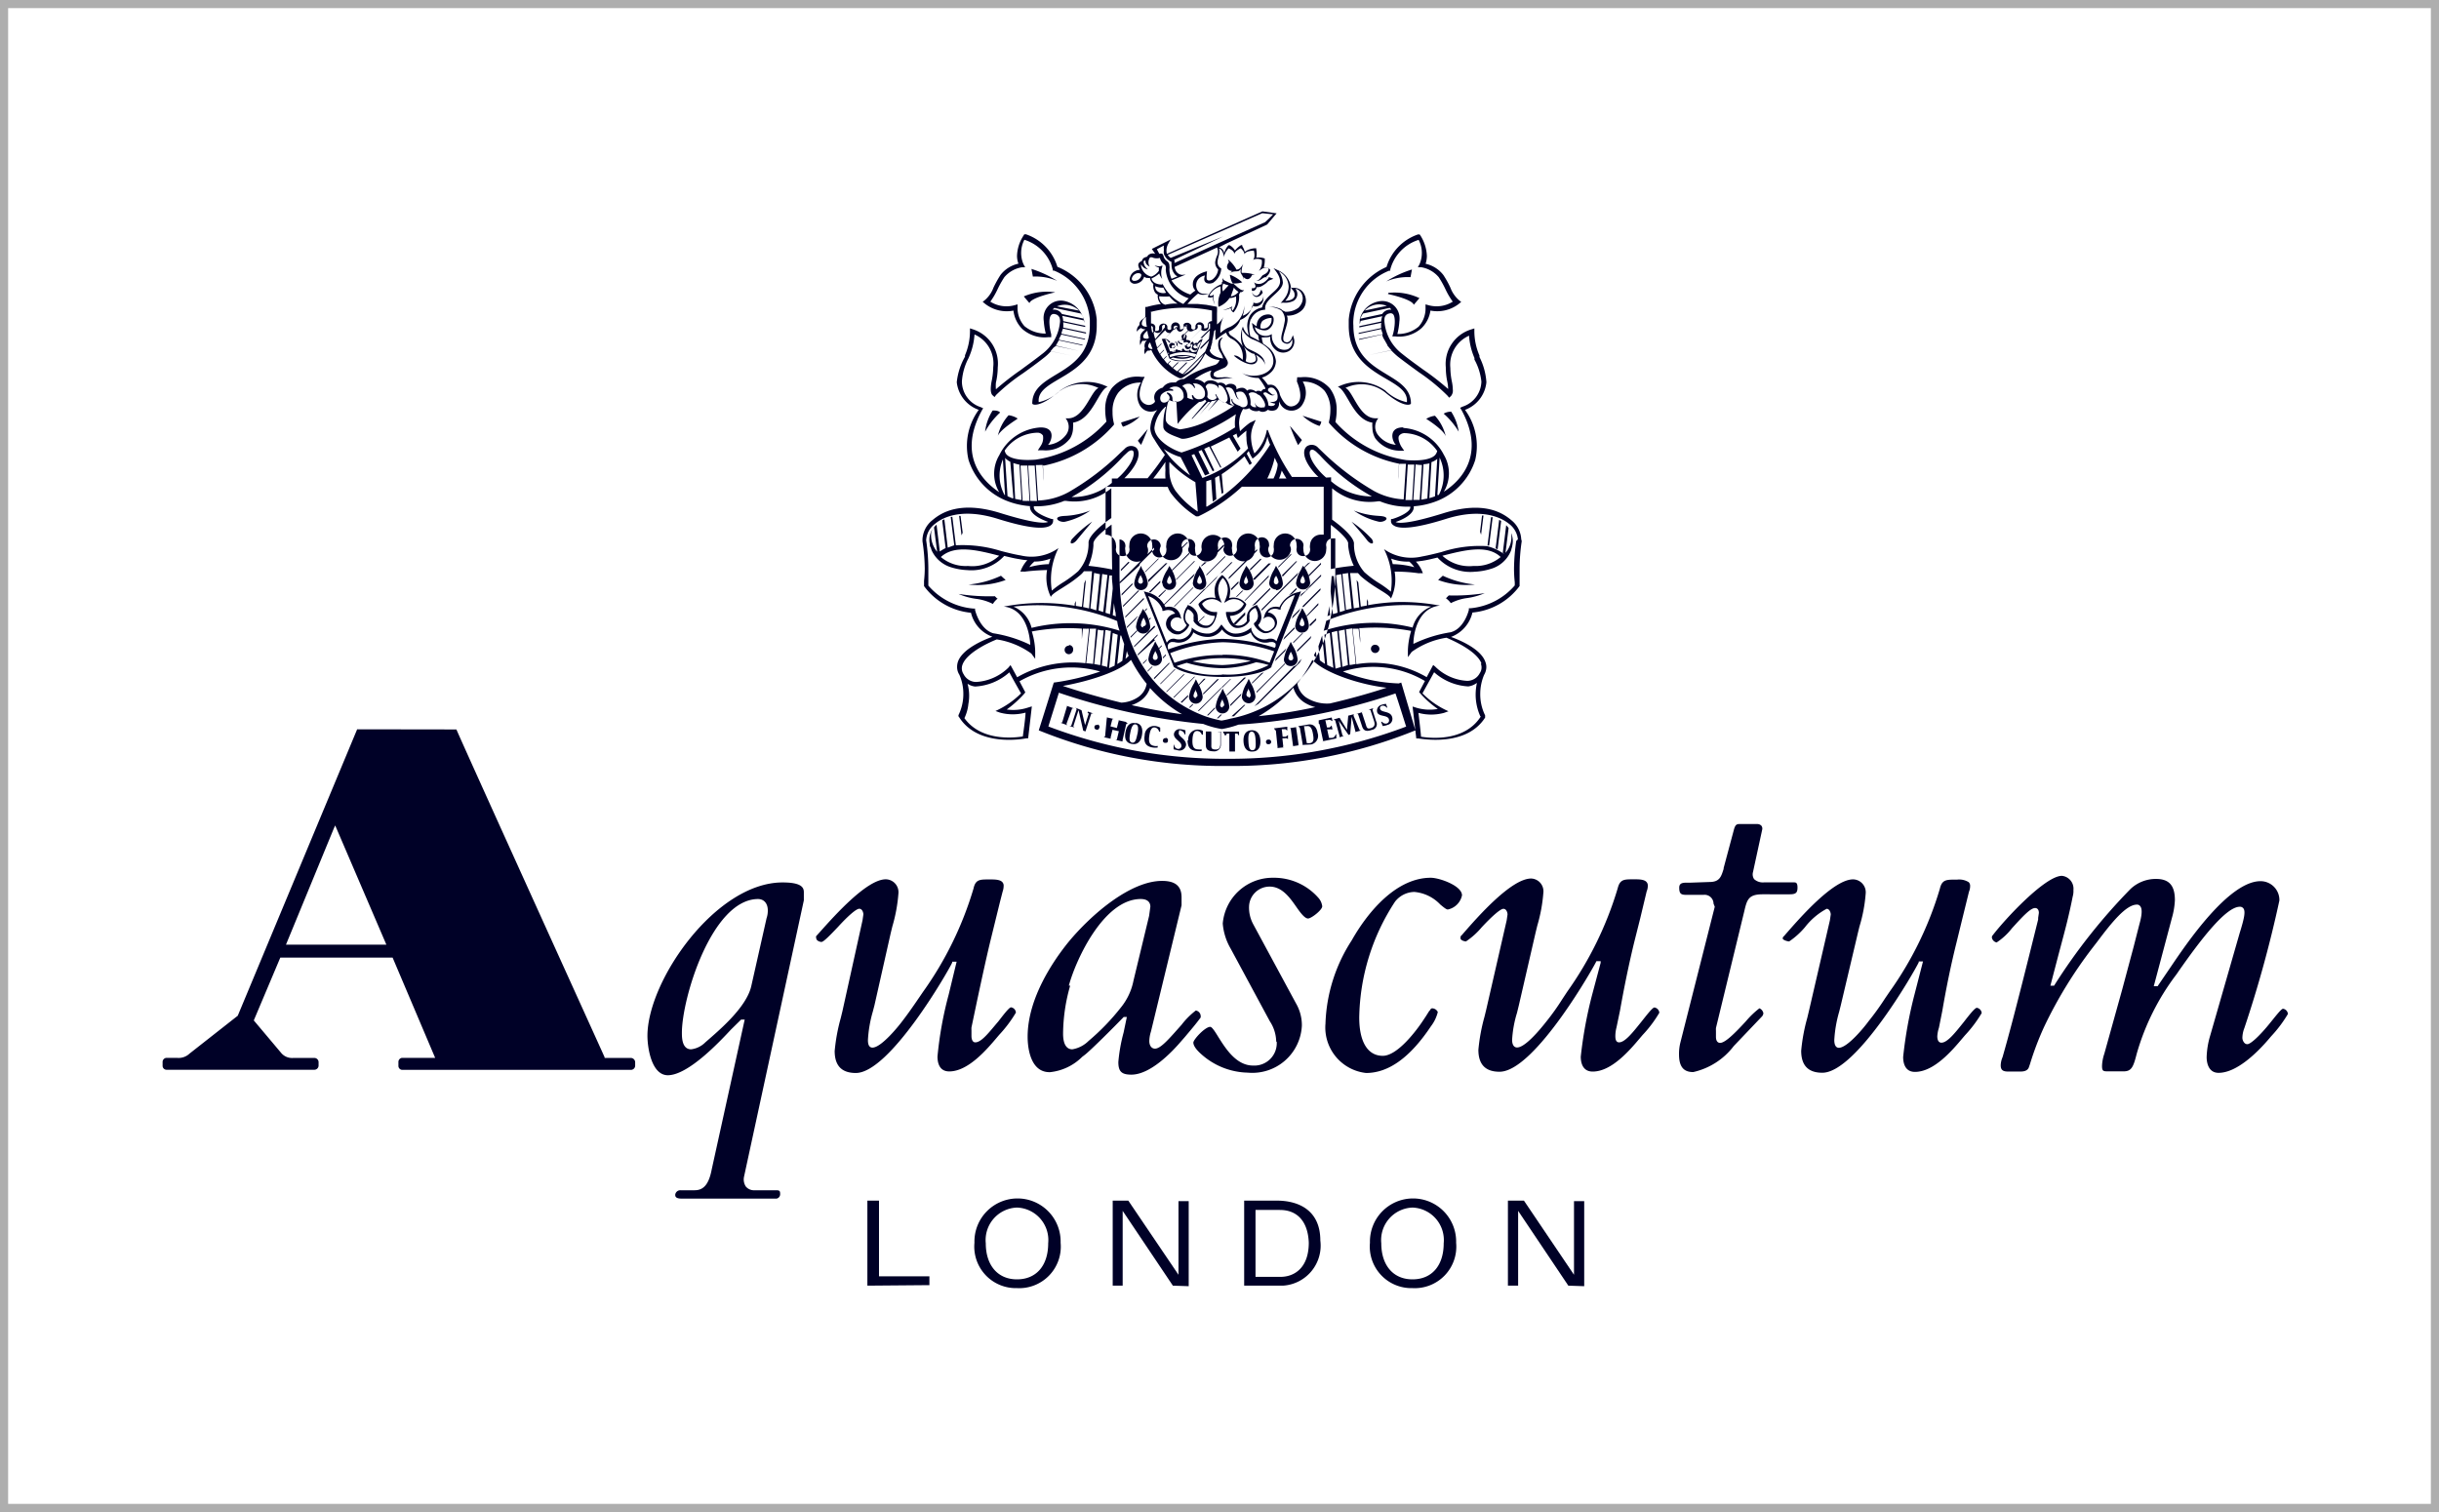 <svg xmlns="http://www.w3.org/2000/svg" width="150" height="93" viewBox="0 0 150 93">
  <defs>
    <style>
      .cls-1 {
        fill: #fff;
        stroke: #aeaeae;
        stroke-width: 0.5px;
      }

      .cls-2 {
        fill: #000127;
      }

      .cls-3 {
        stroke: none;
      }

      .cls-4 {
        fill: none;
      }
    </style>
  </defs>
  <g id="グループ_32" data-name="グループ 32" transform="translate(-630 -1320)">
    <g id="長方形_7" data-name="長方形 7" class="cls-1" transform="translate(630 1320)">
      <rect class="cls-3" width="150" height="93"/>
      <rect class="cls-4" x="0.25" y="0.25" width="149.5" height="92.5"/>
    </g>
    <g id="レイヤー_2" data-name="レイヤー 2" transform="translate(640 1333)">
      <g id="レイヤー_1" data-name="レイヤー 1" transform="translate(0 0)">
        <path id="パス_18" data-name="パス 18" class="cls-2" d="M40.2,49.376a.157.157,0,0,1,0-.131L40.423,49c.942-1.055,2.9-3.244,4.055-3.244a.794.794,0,0,1,.776.872,9.785,9.785,0,0,1-.375,2.032l-.1.41-1,4.439-.1.384a7.692,7.692,0,0,0-.3,1.744c0,.122,0,.471.279.471.549,0,1.631-1.352,1.823-1.613.4-.515.785-1.081,1.16-1.631l.131-.192a21.384,21.384,0,0,0,3.1-6.349c.122-.558.392-.558.933-.558h.1c.244,0,.584,0,.733.157a.314.314,0,0,1,.087.235,1.081,1.081,0,0,1-.061.349l-.166.645-.61,2.486c-.279,1.169-.532,2.355-.776,3.488l-.366,1.744a1.412,1.412,0,0,0,0,.166v.358c0,.192.061.392.235.392.392,0,.872-.654,1.413-1.282.279-.358.663-.872.785-.872a.349.349,0,0,1,.3.323,7.849,7.849,0,0,1-1.029,1.369l-.148.174c-.576.68-1.744,2.076-2.922,2.076-.637,0-.724-.576-.724-.916a22.8,22.8,0,0,1,.689-3.811l.488-2.023h-.27v.052c-.253.549-3.846,6.794-5.93,6.794-.872,0-1.3-.453-1.3-1.352a11.416,11.416,0,0,1,.375-2.032l.1-.41,1.238-5.6.052-.358c0-.122-.07-.349-.253-.349s-.672.419-1.308,1.116c-.366.384-.872.924-1.012.924S40.2,49.516,40.2,49.376ZM29.818,55.385c0-3.384,4.195-9.436,8.311-9.436,1.151,0,1.308.305,1.308.6v.5l-3.68,17.006a.8.8,0,0,0,.113.6.654.654,0,0,0,.549.227h1.317c.227,0,.244.061.244.244a.276.276,0,0,1-.218.27H31.919c-.392,0-.392-.157-.392-.244a.314.314,0,0,1,.323-.27h.872c.549,0,.872-.366,1.047-1.273L35.8,54.382h-.218L34.954,55c-.654.7-2.616,2.808-3.89,2.808C30.044,57.792,29.818,56.057,29.818,55.385Zm2.119-.192c0,.279,0,1.02.567,1.02a1.483,1.483,0,0,0,.872-.427c.872-.759,2.555-2.172,2.834-3.488l.933-4.143h0a1.457,1.457,0,0,0,.078-.48c0-.436-.235-.706-.61-.706C33.768,47,31.937,53.083,31.937,55.193ZM18.07,36.539C18.663,37.925,27.1,56.5,27.184,56.7v.044h1.6a.27.27,0,0,1,.279.262v.218a.262.262,0,0,1-.279.253H14.73a.244.244,0,0,1-.227-.253V57a.253.253,0,0,1,.227-.262h2.032l-2.616-6.166H7.239L5.608,54.435l1.674,1.988a.872.872,0,0,0,.724.323H9.367A.262.262,0,0,1,9.593,57v.218a.262.262,0,0,1-.253.253H.253A.244.244,0,0,1,0,57.225V57a.253.253,0,0,1,.253-.262H.872a.977.977,0,0,0,.785-.262l2.965-2.329L11.965,36.53Zm-7.544,6.1L7.587,49.777h6.175l-3.148-7.335Zm89.122,6.741c0-.052,0-.078.07-.131l.113-.131c.872-1,2.93-3.358,4.134-3.358a.794.794,0,0,1,.776.872,9.289,9.289,0,0,1-.384,2.032l-.1.41-1.047,4.43-.1.4a7.692,7.692,0,0,0-.3,1.744c0,.3.1.471.279.471.549,0,1.631-1.352,1.814-1.613a16.2,16.2,0,0,0,1.038-1.439l.262-.384a21.358,21.358,0,0,0,3.1-6.349c.131-.558.4-.558.959-.558h.1a1.108,1.108,0,0,1,.715.157.314.314,0,0,1,.087.235.872.872,0,0,1-.07.349l-.41,1.666-.358,1.465c-.349,1.4-.637,2.817-.872,4.195l-.209,1.047a2.058,2.058,0,0,0-.1.523c0,.192.061.392.253.392.375,0,.872-.645,1.378-1.273.279-.358.672-.872.8-.872a.358.358,0,0,1,.3.323,7.849,7.849,0,0,1-1.029,1.369l-.148.174c-.619.733-1.744,2.076-2.93,2.076-.628,0-.724-.576-.724-.916a26.069,26.069,0,0,1,.689-3.811l.532-2.067h-.262v.052c-.253.549-3.837,6.794-5.93,6.794-.872,0-1.3-.454-1.3-1.352a11.2,11.2,0,0,1,.375-2.023l.1-.419,1.291-5.582.052-.358c0-.122-.078-.349-.253-.349a4.178,4.178,0,0,0-1.334,1.134,4.822,4.822,0,0,1-.968.872c-.1,0-.41-.079-.41-.209Zm-4.265-2.128a.549.549,0,0,0-.6-.541H93.674c-.314,0-.4-.1-.4-.445s.331-.3.61-.3l1.247-.044c.645,0,.724-.349.872-.8v-.052l.628-2.346c.07-.253.131-.366.323-.366h1.1a.349.349,0,0,1,.27.1.288.288,0,0,1,.052.244l-.567,2.616a.523.523,0,0,0,.07.427.794.794,0,0,0,.61.2h1.831c.113,0,.227,0,.227.314s-.087.419-.48.419H98.41c-.872,0-.968.323-1.134,1.038h0l-1.744,7.186a1.411,1.411,0,0,0,0,.166v.375c0,.34.183.375.253.375.305,0,.872-.549,1.6-1.343a5.32,5.32,0,0,1,.82-.785.41.41,0,0,1,.244.3.34.34,0,0,1-.078.192l-1.744,1.831a4.321,4.321,0,0,1-2.494,1.6c-.619,0-.872-.366-.872-1.09a2.834,2.834,0,0,1,.087-.741l2.111-8.337Zm17.12,2.076a.166.166,0,0,1,.052-.131h0c.794-1.038,3.236-3.654,4.256-3.654a.794.794,0,0,1,.706.872,1.23,1.23,0,0,1-.044.4c-.235,1.195-.471,2.067-.767,3.175l-.1.375L116.1,52.3h.227a35.757,35.757,0,0,1,4.7-5.948,2.268,2.268,0,0,1,1.57-.619c.8,0,1.16.4,1.16,1.3a4.666,4.666,0,0,1-.183,1.1l-1.116,4.2h.235l.872-1.282c.872-1.282,3.488-5.18,5.459-5.18a1.16,1.16,0,0,1,1.16,1.186,73.182,73.182,0,0,1-2.154,7.849,1.745,1.745,0,0,0-.122.6c0,.14.1.392.305.392s.785-.541,1.4-1.308c.288-.349.68-.872.794-.872a.349.349,0,0,1,.3.323,7.85,7.85,0,0,1-1.029,1.369l-.148.174c-.663.776-1.945,2.076-3.087,2.076-.68,0-.733-.741-.733-.959a5.066,5.066,0,0,1,.209-1.3l1.823-6.34c.27-.872.375-1.326.227-1.517a.262.262,0,0,0-.218-.1c-.872,0-2.451,2.093-3.724,3.907l-.174.253a14.713,14.713,0,0,0-2.451,4.91c-.2.785-.314,1.055-.8,1.055h-.916c-.331,0-.41,0-.41-.34a2.617,2.617,0,0,1,.14-.741l1.1-3.951.7-2.616.358-1.4c.166-.584.183-.951.052-1.108a.235.235,0,0,0-.209-.1c-.663,0-1.561,1.116-2.424,2.268l-.323.419a26.922,26.922,0,0,0-2.956,4.832,18.15,18.15,0,0,0-.872,2.3l-.052.148c-.052.2-.227.3-.515.3h-.785c-.314,0-.445-.1-.445-.384a1.36,1.36,0,0,1,.113-.5c.41-1.422.8-2.939,1.23-4.631l.419-1.666.541-2.172v-.1l.044-.3c0-.279-.174-.305-.227-.305-.288,0-.75.5-1.43,1.247a3.9,3.9,0,0,1-.942.872A.375.375,0,0,1,112.5,49.333Zm-32.678,0c0-.052,0-.078.07-.131l.113-.131c.872-1,2.939-3.358,4.16-3.358a.785.785,0,0,1,.75.872,9.785,9.785,0,0,1-.375,2.032l-.1.41L83.409,53.51l-.113.462a6.977,6.977,0,0,0-.3,1.657c0,.3.113.471.305.471.48,0,1.343-1.012,1.814-1.613a14.573,14.573,0,0,0,.968-1.361l.305-.462a21.593,21.593,0,0,0,3.1-6.349c.14-.558.392-.558.951-.558h.1c.227,0,.567,0,.715.157a.314.314,0,0,1,.087.235.872.872,0,0,1-.07.349l-.4,1.674-.366,1.456c-.34,1.4-.628,2.817-.872,4.195l-.218,1.047a2.1,2.1,0,0,0-.07.523c0,.1,0,.392.227.392.375,0,.872-.645,1.378-1.273.288-.358.672-.872.8-.872a.358.358,0,0,1,.3.323,7.526,7.526,0,0,1-1.029,1.369l-.148.174c-.619.733-1.744,2.076-2.922,2.076-.637,0-.733-.576-.733-.916a26.164,26.164,0,0,1,.7-3.811l.523-1.962v-.1h-.262c0,.07-3.759,6.8-5.957,6.8-.872,0-1.3-.454-1.3-1.352a11.415,11.415,0,0,1,.375-2.032l.1-.41,1.265-5.521.052-.358c0-.122-.07-.349-.253-.349s-.7.454-1.334,1.134a4.591,4.591,0,0,1-.968.872c-.1,0-.34-.07-.34-.2ZM68.487,55.725a2.337,2.337,0,0,0-.392-1.238l-2.407-4.465a3.645,3.645,0,0,1-.488-1.544,3.079,3.079,0,0,1,3.122-2.817A3.628,3.628,0,0,1,71.1,46.917a.942.942,0,0,1,.218.5c0,.227-.672.75-.872.75s-.462-.34-.715-.706c-.392-.558-.872-1.256-1.648-1.256a1.265,1.265,0,0,0-1.265,1.2,2.154,2.154,0,0,0,.262,1.125L69.7,53.379a2.686,2.686,0,0,1,.366,1.369,3.049,3.049,0,0,1-3.331,2.9,4.413,4.413,0,0,1-2.843-1.125c-.331-.288-.5-.541-.5-.724s.715-.968,1.038-.968c.113,0,.314.323.506.637.436.689,1.09,1.744,2.128,1.744a1.378,1.378,0,0,0,1.456-1.448ZM53.2,55.438c0-2.363,1.579-4.675,2.52-5.834,1.448-1.744,3.829-3.75,5.747-3.75.82,0,1.2.323,1.2,1.012v.488l-1.884,7.771a2.093,2.093,0,0,0-.1.576c0,.288.14.471.349.471.358,0,.872-.61,1.64-1.474a4.683,4.683,0,0,1,.872-.872.358.358,0,0,1,.3.34v.087c-.305.419-.637.8-.959,1.186l-.262.3c-.523.61-1.858,2.032-3.044,2.032-.6,0-.8-.192-.8-.776a10.282,10.282,0,0,1,.323-1.814l.2-.959h-.192c-.567.593-2.076,2.1-2.424,2.355l-.131.1a3.279,3.279,0,0,1-1.98.942C53.2,57.644,53.2,55.664,53.2,55.438Zm2.616-3.14a10.928,10.928,0,0,0-.436,2.948c0,.8.314.968.567.968a1.858,1.858,0,0,0,1-.515,14.024,14.024,0,0,0,1.988-2.058,3.776,3.776,0,0,0,.776-1.657l.959-3.977.078-.567c0-.174-.078-.471-.593-.471-2.25,0-3.968,3.663-4.422,5.329Zm15.7,2.372a9.977,9.977,0,0,1,1.613-5.154c1-1.77,2.747-3.855,4.866-3.855.523,0,1.919.488,1.919,1.081a1.125,1.125,0,0,1-.872.872c-.1,0-.27-.148-.462-.305a2.5,2.5,0,0,0-1.6-.776,1.544,1.544,0,0,0-1.186.6,13.336,13.336,0,0,0-2.2,7.125c0,1.5.523,2.355,1.448,2.355s2.111-1.622,2.442-2.119l.209-.314.192-.305.061-.07c.052-.087.07-.113.157-.113a.4.4,0,0,1,.323.227,2.355,2.355,0,0,1-.419.872c-1.291,1.936-2.616,2.878-3.994,2.878A2.815,2.815,0,0,1,71.514,54.67Z" transform="translate(0 -4.672)"/>
        <path id="パス_19" data-name="パス 19" class="cls-2" d="M49.7,75V69.77h.715v4.657h3.1v.541Z" transform="translate(-6.356 -8.922)"/>
        <path id="パス_20" data-name="パス 20" class="cls-2" d="M59.865,75.142a2.555,2.555,0,0,1-2.616-2.791,2.651,2.651,0,1,1,5.3,0,2.555,2.555,0,0,1-2.686,2.791Zm0-4.954a2,2,0,0,0-1.919,2.2c0,1.317.706,2.215,1.919,2.215s1.919-.872,1.919-2.215a2,2,0,0,0-1.919-2.2Z" transform="translate(-7.32 -8.913)"/>
        <path id="パス_21" data-name="パス 21" class="cls-2" d="M70.7,75l-3.087-4.6V75H67V69.77h.959l3.087,4.561V69.8h.628v5.233Z" transform="translate(-8.568 -8.922)"/>
        <path id="パス_22" data-name="パス 22" class="cls-2" d="M78.651,75H76.27V69.77h2.015c1.3,0,2.669.567,2.669,2.451A2.468,2.468,0,0,1,78.651,75Zm-.174-4.657H76.968v4.116H78.5c.872,0,1.744-.567,1.744-2.1-.044-1.23-.645-2.015-1.779-2.015Z" transform="translate(-9.753 -8.922)"/>
        <path id="パス_23" data-name="パス 23" class="cls-2" d="M87.755,75.142a2.555,2.555,0,0,1-2.616-2.791,2.651,2.651,0,1,1,5.3,0,2.555,2.555,0,0,1-2.686,2.791Zm0-4.954a2,2,0,0,0-1.919,2.2c0,1.317.706,2.215,1.919,2.215s1.919-.872,1.919-2.215a2,2,0,0,0-1.919-2.2Z" transform="translate(-10.886 -8.913)"/>
        <path id="パス_24" data-name="パス 24" class="cls-2" d="M98.585,75l-3.087-4.6V75H94.87V69.77h.985l3.079,4.561V69.8h.628v5.233Z" transform="translate(-12.132 -8.922)"/>
        <path id="パス_25" data-name="パス 25" class="cls-2" d="M76.238,27.969a.41.41,0,0,0,.419-.419,2.032,2.032,0,0,0-.3-.829l-.122-.244-.122.253a2.093,2.093,0,0,0-.3.82.419.419,0,0,0,.419.419Zm-.052-.785.052-.1.052.1a.872.872,0,0,1,.1.288.148.148,0,1,1-.3,0,.759.759,0,0,1,.1-.279Zm-1.744-2.616,2.18-2.18a1.743,1.743,0,0,1,.087-.183l-2.268,2.268ZM67.107,22.03l-.078-.227-.122.253a2.093,2.093,0,0,0-.3.82.41.41,0,0,0,.419.419.419.419,0,0,0,.419-.419,2.093,2.093,0,0,0-.34-.872Zm-.113.872a.157.157,0,0,1-.148-.148.759.759,0,0,1,.1-.279l.052-.113a.532.532,0,0,0,.044.1.663.663,0,0,1,.1.288.148.148,0,0,1-.1.148Zm9.933,3.052h0l-.541.541v.07l.61-.619Zm-.663-4.832v-.07l-.794.794v.07Zm-1,6.55.61-.61a1.743,1.743,0,0,0,.087-.183l-.637.637Zm.959-7.291a.157.157,0,0,0-.061-.044l-.375.384v.087Zm-.349,7.474v-.061l-1.744,1.744a.4.4,0,0,1,0,.078Zm.959-3.436-.471.471-.061.166.436-.445Zm.515,1.038a2.128,2.128,0,0,0-.305-.872s-.07-.166-.113-.166l-.122.262a2,2,0,0,0-.3.82.41.41,0,0,0,.419.41.419.419,0,0,0,.419-.453Zm-.419.052a.14.14,0,0,1-.148-.148.82.82,0,0,1,.1-.279l.052-.1.044.1a.7.7,0,0,1,.1.288.14.14,0,0,1-.14.148Zm-2.346,2.843-.157.061-.576.576v.061Zm1.169-5.9.872-.924h-.07l-.872.872Zm-4.709-.044,1.16-1.151a.262.262,0,0,1,0-.07l-1.151,1.151Zm2.712-.331.672-.672-.052-.044-.654.645a.174.174,0,0,1,.009.07Zm3.253,1.177a.419.419,0,0,0,.419-.419,2.093,2.093,0,0,0-.305-.872l-.14-.166-.122.253a2.093,2.093,0,0,0-.3.82.41.41,0,0,0,.419.384Zm-.052-.785.052-.113a.532.532,0,0,0,0,.1.663.663,0,0,1,.1.288.144.144,0,1,1-.288,0,.759.759,0,0,1,.113-.279Zm-4.535.148,1.744-1.744v-.1l-1.744,1.744Zm-1.552.654-.872.872h.07L71.65,22.57a1.073,1.073,0,0,1,.305-.34h.052l.645-.645h-.078l-1.491,1.5a.5.5,0,0,1-.244.192Zm-2.782.41.061.044.427-.436h-.061ZM74,22.675l1.02-1.02h-.148l-.951.951Zm-2.18,6.1h-.1l-.872.872a.253.253,0,0,1,0,.078Zm.3-8.224a.1.1,0,0,0,0-.07l-.471.471a.681.681,0,0,1,0,.122l.506-.515Zm5.974.27-.235.235a1.272,1.272,0,0,1-.061.166l.3-.305ZM75.331,23.3a.419.419,0,0,0,.419-.419,2.067,2.067,0,0,0-.3-.872l-.122-.209-.122.253a2.093,2.093,0,0,0-.3.82.419.419,0,0,0,.419.384Zm-.052-.785.052-.113.052.1a.8.8,0,0,1,.1.288.157.157,0,0,1-.148.148.148.148,0,0,1-.14-.148.732.732,0,0,1,.087-.323Zm1.9.811-.3.218-.07.166L78.1,22.44v-.1l-.689.689a.567.567,0,0,1-.227.253Zm.174-.872.741-.741v-.1l-.767.767Zm.1-.872-.166.07-.227.227v.061Zm-7.2.872.078-.183-1.892,1.9a.218.218,0,0,0,0,.061Zm-1.884,5.05.183-.183v-.078l-.174.174-.009.017Zm-.07-.82-.166.166v.07l.166-.166ZM78,13.2a.558.558,0,0,0,.113-.262l-1.151-.366A2.826,2.826,0,0,0,78,13.2Zm7.108-.628a1.334,1.334,0,0,0-.541.192s1.047.645,1.2,1.073a2.826,2.826,0,0,0-.663-1.265ZM67.9,26.451l-.122.262a2.041,2.041,0,0,0-.3.82.419.419,0,0,0,.419.419.427.427,0,0,0,.419-.419,2.093,2.093,0,0,0-.305-.872Zm0,1.142a.157.157,0,0,1-.148-.157.82.82,0,0,1,.1-.279l.052-.122a.531.531,0,0,0,.044.1.663.663,0,0,1,.1.279.148.148,0,0,1-.14.174Zm9.1-3.236,1.064-1.064a.5.5,0,0,1,0-.113l-1.108,1.108Zm-.078-10.291-.741-.872s.27.724.506,1.186ZM69.078,24.323l1.16-1.16v-.052L69.06,24.288h0Zm5.957,3.689.436-1.09h0l1.4-3.55-.183.052a1.666,1.666,0,0,0-1.151.924.776.776,0,0,0-.567.052.759.759,0,0,0-.349.445l-.07.227a.392.392,0,0,1,.628.044.4.4,0,0,1-.113.576.5.5,0,0,1-.41.131.8.8,0,0,1-.427-.375.741.741,0,0,0,.2-.5,1.169,1.169,0,0,0-.244-.672v-.052h-.061a.872.872,0,0,0-.532.462.645.645,0,0,0-.052.27.741.741,0,0,0,0,.235.61.61,0,0,1-.558.288c-.305,0-.445-.419-.488-.6a1.073,1.073,0,0,0,1-.68v-.052h0a.994.994,0,0,0-1.047-.358,1.745,1.745,0,0,0,.061-.454,1.247,1.247,0,0,0-.488-.968,1.23,1.23,0,0,0-.471.968,1.744,1.744,0,0,0,.061.454.994.994,0,0,0-1.047.358h0V24.2a1.073,1.073,0,0,0,1,.68c0,.183-.183.593-.488.6a.61.61,0,0,1-.558-.288.741.741,0,0,0,0-.235.645.645,0,0,0-.052-.27.872.872,0,0,0-.532-.462H69.88v.052a1.169,1.169,0,0,0-.244.672.741.741,0,0,0,.2.5.8.8,0,0,1-.427.375.5.5,0,0,1-.41-.131.4.4,0,1,1,.506-.619l-.061-.227A.759.759,0,0,0,69.1,24.4a.776.776,0,0,0-.567-.052,1.666,1.666,0,0,0-1.151-.924l-.183-.052,1.84,4.648h0s.75.619,3.009.619h0c2.259,0,2.991-.593,3.018-.619Zm-6.419-1.517v.052l-1.151-2.887a1.422,1.422,0,0,1,.872.811v.1h.1a.663.663,0,0,1,.506,0,.506.506,0,0,1,.183.174.628.628,0,0,0-.453.27.663.663,0,0,0-.113.349.6.6,0,0,0,.262.48.654.654,0,0,0,.576.166,1.047,1.047,0,0,0,.584-.532v-.061l-.061-.052a.523.523,0,0,1-.183-.41.951.951,0,0,1,.157-.488.689.689,0,0,1,.358.323.576.576,0,0,1,0,.2.619.619,0,0,1,0,.209h0a.872.872,0,0,0,.759.427c.549,0,.68-.872.689-.872v-.113H71.65a.872.872,0,0,1-.872-.5.785.785,0,0,1,.977-.2l.235.14-.1-.253a1.666,1.666,0,0,1-.122-.593,1.02,1.02,0,0,1,.288-.689,1.02,1.02,0,0,1,.305.689,1.666,1.666,0,0,1-.122.593l-.1.253.235-.14a.785.785,0,0,1,.977.2.872.872,0,0,1-.872.5h-.227v.113s.14.872.689.872a.872.872,0,0,0,.759-.427v-.078a.619.619,0,0,1,0-.209.576.576,0,0,1,0-.2.689.689,0,0,1,.358-.323.951.951,0,0,1,.157.488.506.506,0,0,1-.192.41l-.052.052V25.4a1.046,1.046,0,0,0,.584.532.628.628,0,0,0,.567-.166.611.611,0,0,0,.27-.48.663.663,0,0,0-.113-.349.628.628,0,0,0-.453-.27.506.506,0,0,1,.183-.174.663.663,0,0,1,.506,0h.1v-.1a1.361,1.361,0,0,1,.872-.794l-1.134,2.843h0a.436.436,0,0,0-.392-.157h-.087a.82.82,0,0,1-1.064-.584v-.1l-.087.061a1.413,1.413,0,0,1-.985.305.942.942,0,0,1-.549-.288h0c-.1-.113-.218-.27-.218-.27l-.157.209a.942.942,0,0,1-.6.349,1.456,1.456,0,0,1-.994-.305l-.078-.061v.1a.811.811,0,0,1-1.055.584H69a.427.427,0,0,0-.358.209Zm.052.262a.227.227,0,0,1,.061-.166.27.27,0,0,1,.253-.1h.087a.968.968,0,0,0,1.177-.6,1.5,1.5,0,0,0,1.02.279,1.1,1.1,0,0,0,.741-.454,1.134,1.134,0,0,0,.741.454,1.517,1.517,0,0,0,1.029-.279.959.959,0,0,0,1.177.6h.078a.3.3,0,0,1,.27.1.436.436,0,0,1,0,.113c0,.07,0,.07-.061.14a10.963,10.963,0,0,0-3.236-.549,10.3,10.3,0,0,0-3.314.654ZM72,28.5a5.7,5.7,0,0,1-2.791-.523c.122-.061.628-.209.628-.209a7.849,7.849,0,0,0,2.233.331,6.724,6.724,0,0,0,2.032-.366,4.8,4.8,0,0,1,.776.174,5.468,5.468,0,0,1-2.852.576Zm-1.8-.82a8.721,8.721,0,0,1,1.831-.2,8.582,8.582,0,0,1,1.744.174,8.381,8.381,0,0,1-1.744.253,9.541,9.541,0,0,1-1.84-.227Zm1.831-.392a8.66,8.66,0,0,0-2.948.48l-.262-.593a9.663,9.663,0,0,1,3.227-.672,10.622,10.622,0,0,1,3.166.558l-.279.7a8.172,8.172,0,0,0-2.878-.488ZM67.6,23.443l.61-.61v-.113l-.7.7Zm5.887,5.233h-.122L72.3,29.739a.218.218,0,0,1,0,.061Zm-2.9.41a.262.262,0,0,1,0,.07l.41-.41h-.1Zm1.422.166v.061l.549-.549h-.044ZM83.6,4.047l.087-.471a6.628,6.628,0,0,0-1.579.733A3.4,3.4,0,0,1,83.6,4.047ZM73.5,21.8l-.131.253a2.207,2.207,0,0,0-.288.82.436.436,0,1,0,.872,0,2.067,2.067,0,0,0-.3-.872Zm0,1.134a.148.148,0,0,1-.14-.148.628.628,0,0,1,.1-.279l.052-.113a.532.532,0,0,0,0,.1.8.8,0,0,1,.1.288.148.148,0,0,1-.113.113Zm-.567.767.384-.375h-.07l-.392.392Zm.453.244h.052l1.439-1.465a.178.178,0,0,1,.07-.166Zm.663.235.942-.951-.044-.052-1.1,1.09Zm-1.474-.872.445-.445a.54.54,0,0,1,0-.113l-.471.471s.009-.009.017.017Zm3.986-.131-.445.445.218-.113.279-.279Zm-3.715,2.241.584-.593v-.1a.261.261,0,0,1,0-.07l-.715.706Zm-5.233-.445-.1.1v.07l.1-.087Zm-.471-.523-.122.262a2.093,2.093,0,0,0-.3.82.436.436,0,1,0,.872,0,2.206,2.206,0,0,0-.3-.872Zm0,1.142a.157.157,0,0,1-.113-.218.759.759,0,0,1,.1-.279l.052-.113a.584.584,0,0,0,.052.1.8.8,0,0,1,.1.288.157.157,0,0,1-.166.148Zm3.811-.689h-.061l-.349.34h0v.044Zm-3.567-.5-.122.131V24.6l.122-.113ZM86.572,13.622a3.052,3.052,0,0,0-.471-1.3.863.863,0,0,0-.462.122,4.579,4.579,0,0,1,.924,1.108ZM82.212,5.084s1.483.314,1.587.663l.349-.41a3.567,3.567,0,0,0-1.91-.323Zm-5.756,20.5-.61.61-.07.166.706-.7A.279.279,0,0,1,76.456,25.588ZM88,18.7l-.122,1,.061.192.148-1.186H88ZM66.086,31.4l-.445-.1h0a.07.07,0,0,1,0,.078l-.1.4-.392-.1.1-.392a.078.078,0,0,1,.052-.061h.061l-.445-.1h0a.07.07,0,0,1,0,.078l-.1,1.073a.1.1,0,0,1-.052.061h-.061l.453.1h0v-.078l.113-.471.392.087-.113.471s0,.061-.052.061h-.061l.453.1h0v-.078l.218-.959a.1.1,0,0,1,.052-.061h.061Zm-1.744.2a.131.131,0,0,0-.183.1c0,.07,0,.14.113.174a.131.131,0,0,0,.183-.1.14.14,0,0,0-.1-.209Zm-.61-.776.061.052a.07.07,0,0,1,0,.078l-.209.645-.218-.916-.384-.157h0l.07.052a.1.1,0,0,1,0,.087l-.305.933a.061.061,0,0,1-.061.052h-.078l.331.1h0l-.061-.052a.087.087,0,0,1,0-.078l.305-.942.288,1.265.14.044.34-1.055A.051.051,0,0,1,64,30.882h.087l-.323-.113Zm-5.521-6.977-.174-.174a12.209,12.209,0,0,1-2.233-.14,4.1,4.1,0,0,0,1.073.3,3.113,3.113,0,0,1,1.038.314,1.317,1.317,0,0,1,.305-.34Zm4.221,7.7.34-.924a.051.051,0,0,1,.052-.052h.07l-.436-.157h0a.07.07,0,0,1,0,.078l-.27.907a.061.061,0,0,1-.061.052h-.061l.436.157h0l-.044-.044a.079.079,0,0,1-.017-.061Zm.157-4.832a.253.253,0,0,0-.262.262.262.262,0,0,0,.262.262.27.27,0,0,0,.262-.262.262.262,0,0,0-.253-.305Zm6.89,5.233a.253.253,0,0,1,.218.218h.061v-.244a1.212,1.212,0,0,0-.3-.07.349.349,0,0,0-.41.305c0,.34.488.445.462.733a.192.192,0,0,1-.218.174.262.262,0,0,1-.227-.253h-.035v.279l.305.07a.4.4,0,0,0,.462-.349c0-.366-.48-.5-.453-.724s.044-.166.14-.157Zm-.933.454a.148.148,0,0,0-.174.131.131.131,0,0,0,.14.157c.087,0,.157,0,.166-.122a.14.14,0,0,0-.122-.183ZM66.7,31.483c-.375-.078-.558.174-.628.541s0,.663.384.733.567-.183.628-.541,0-.689-.375-.75Zm.1.672c-.07.358-.14.558-.323.523s-.183-.244-.113-.6.157-.549.323-.523.192.209.122.584Zm.445.1c-.061.445.1.663.506.724a1.117,1.117,0,0,0,.3,0v-.1h0a.471.471,0,0,1-.218,0c-.253-.044-.358-.2-.3-.61s.166-.549.349-.523a.314.314,0,0,1,.253.253h.07v-.244a.872.872,0,0,0-.3-.1.584.584,0,0,0-.654.61ZM66.958,12.62l-1.151.366a.515.515,0,0,0,.113.262,2.721,2.721,0,0,0,1.047-.645ZM59.816,5.233l.349.41c.1-.349,1.587-.663,1.587-.663a3.567,3.567,0,0,0-1.936.253Zm.558-1.221a3.4,3.4,0,0,1,1.491.262,6.628,6.628,0,0,0-1.579-.733Zm-.951,8.721a1.334,1.334,0,0,0-.541-.192,2.826,2.826,0,0,0-.663,1.265c.157-.392,1.2-1.038,1.2-1.038Zm10.465,19.78c0,.445.166.654.567.68a1.439,1.439,0,0,0,.3,0v-.1h0a.645.645,0,0,1-.218,0c-.262,0-.366-.174-.349-.584s.122-.558.305-.549a.314.314,0,0,1,.27.227h.07v-.235a.7.7,0,0,0-.305-.078.593.593,0,0,0-.593.68ZM56.057,19.762l-.131-1.029h-.087l.148,1.195A1.585,1.585,0,0,0,56.057,19.762Zm6.332-.68a4.43,4.43,0,0,0,1.517-.68,4.989,4.989,0,0,1-1.561.331C61.455,18.768,62.013,19.187,62.388,19.082Zm-4.029-6.707c-.122-.157-.462-.122-.462-.122a3.052,3.052,0,0,0-.462,1.3A4.578,4.578,0,0,1,58.359,12.375Zm.34,10.3-.288-.262a5.939,5.939,0,0,1-1.988.541A5.015,5.015,0,0,0,58.7,22.675Zm4.073-2.512c-.218.358.087.323.3.061s.951-1.142.951-1.142a6.925,6.925,0,0,0-1.247,1.081Zm9.436,12.1h0l.1-.14h.148v1.029a.087.087,0,0,1,0,.07h.349v-1.1h.148l.1.131h0V32h-.994Zm-5.18-17.9c.183-.384.41-.977.41-.977l-.61.724ZM81.68,18.733a4.989,4.989,0,0,1-1.57-.331,4.448,4.448,0,0,0,1.509.68c.358.1.916-.314.026-.349Zm6.654,1.823h.1l.218-1.744h-.1Zm-6.907,6.1a.253.253,0,0,0-.262.262.262.262,0,0,0,.523,0,.253.253,0,0,0-.3-.253Zm-9.593,5.346h.07a.087.087,0,0,1,0,.07v.672c0,.209-.052.366-.3.358s-.262-.087-.253-.314v-.724a.079.079,0,0,1,0-.07h-.34v.82c0,.331.192.392.488.4a.4.4,0,0,0,.436-.4v-.724a.07.07,0,0,1,.044-.07h-.253Zm17-11.276.122.061.218-1.744-.122-.07ZM71.066,8.983Zm0,12.6h-.131l-.2.2v.061Zm14.887,2.041-.174.174a1.317,1.317,0,0,1,.3.3,3,3,0,0,1,1.012-.314,4.273,4.273,0,0,0,1.073-.3,12.209,12.209,0,0,1-2.215.14Zm1.613-.672a5.939,5.939,0,0,1-1.98-.541l-.288.262a4.971,4.971,0,0,0,2.259.279Zm-7.6-3.872s.759.872.959,1.142.506.3.3-.061a7.222,7.222,0,0,0-1.265-1.081Zm-1.047,12.21a.064.064,0,0,1,.061.061l.253.916v.078h0l.288-.078h-.061a.1.1,0,0,1-.052-.061l-.227-.872.61.872.1-.052.087-1.064.227.872a.087.087,0,0,1,0,.078h-.052l.419-.113H80.52a.078.078,0,0,1-.061-.052l-.349-.82a.07.07,0,0,1,0-.078v-.044h0l-.34.087-.078.872-.454-.741-.366.1h0Zm-5.041,1.936c.392,0,.506-.323.488-.68s-.174-.645-.549-.628-.506.314-.488.68S73.5,33.245,73.883,33.228ZM73.822,32c.166,0,.235.174.253.567s0,.567-.192.576-.235-.192-.253-.558S73.656,32.015,73.822,32Zm8.442-.767a.192.192,0,0,1-.113.262.27.27,0,0,1-.3-.1h-.061l.1.262a1.273,1.273,0,0,0,.3-.07.384.384,0,0,0,.27-.515c-.131-.349-.645-.235-.724-.453a.14.14,0,0,1,.087-.2.262.262,0,0,1,.3.1h.052l-.087-.227a1.422,1.422,0,0,0-.3.07.366.366,0,0,0-.235.453c.1.279.61.148.715.41Zm-4.308.27.052.052.209.977a.07.07,0,0,1,0,.07h-.052l.872-.183v-.279h0l-.1.148c-.052.07-.061.078-.192.1h-.157l-.113-.523h.148a.148.148,0,0,1,.1,0h.078l-.052-.244h0l-.061.061a.131.131,0,0,1-.087.061h-.14l-.1-.445h.148a.183.183,0,0,1,.183,0l.113.061h0l-.052-.227-.8.174h0Zm2.372-.593a.087.087,0,0,1,.061.061l.235.715c.1.305.314.305.593.209a.358.358,0,0,0,.27-.523l-.218-.68v-.078l.061-.061h0l-.323.1h.078a.079.079,0,0,1,.061.052l.209.637c.061.192.061.358-.174.436s-.27,0-.331-.218l-.227-.689a.061.061,0,0,1,0-.078h.044l-.445.14h0ZM75.27,31.9a.078.078,0,0,1,.052.061l.1.985v.07h-.052l.48-.052h-.078a.07.07,0,0,1,0-.07l-.052-.48h.166a.1.1,0,0,1,.1,0l.078.044h0v-.253h0L76,32.26a.261.261,0,0,1-.1.052h-.166l-.044-.4a.044.044,0,0,1,0-.061h.218l.113.087h0V31.7l-.82.1h0Zm1.474-.183.052.061.166.968v.078h-.052l.584-.035a.541.541,0,0,0,.392-.706c-.052-.323-.227-.584-.6-.515l-.593.1h0Zm.454-.052c.244-.044.34.131.4.462s.061.541-.183.584h-.192l-.174-1.047Zm-2.32,1.108a.142.142,0,1,0-.026-.279.127.127,0,0,0-.14.148A.136.136,0,0,0,74.877,32.774Zm1.308-.985a.087.087,0,0,1,.052.07l.131.977a.061.061,0,0,1,0,.07h-.052l.453-.07h-.061a.07.07,0,0,1,0-.07l-.14-.977a.1.1,0,0,1,0-.07h.052l-.453.07h0ZM90.41,20.181a1.6,1.6,0,0,0-.6-1.177c-.532-.454-1.683-1.212-4.16-.445-2.1.654-2.765.645-2.965.549.384-.131,1.116-.454,1.116-.916h0V18.14a4.823,4.823,0,0,0,1.422-.323h0a4.012,4.012,0,0,0,2.355-2.52,3.759,3.759,0,0,0-.628-3.087,2.023,2.023,0,0,0,1.317-1.7,4.029,4.029,0,0,0-.427-1.552V8.869a3.8,3.8,0,0,1-.314-1.456h0V7.2l-.192.061A2.215,2.215,0,0,0,85.77,9.593a4.361,4.361,0,0,0,.1.924,2.172,2.172,0,0,1,.044.41h0a16.055,16.055,0,0,0-1.535-1.195c-.419-.305-.872-.628-1.282-.959A2.791,2.791,0,0,1,82,6.829a.994.994,0,0,1,0-.244.349.349,0,0,1,.305-.305.218.218,0,0,1,.227.052c.174.2.087.872,0,1.186l-.052.174h.174a2.084,2.084,0,0,0,1.613-.5,1.866,1.866,0,0,0,.558-1.09,2.163,2.163,0,0,0,1.744-.41l.148-.122a1.9,1.9,0,0,1-.663-.872,5.678,5.678,0,0,0-.436-.785,1.9,1.9,0,0,0-1.09-.689,1.631,1.631,0,0,0,.078-.488,2.52,2.52,0,0,0-.384-1.23l-.061-.087h-.1a3.044,3.044,0,0,0-1.936,2A3.9,3.9,0,0,0,79.8,6.663q0,.183,0,.366c0,3.288,3.741,3.148,3.576,4.709a2.747,2.747,0,0,1-1.326-.715,2.834,2.834,0,0,0-2.922-.227c.558.166.924,2.015,2.128,2.2a1.4,1.4,0,0,0,0,.305,1.317,1.317,0,0,0,.174.654,1.9,1.9,0,0,0,1.474.767h.305l-.174-.253c-.061-.1-.235-.454-.148-.654a.419.419,0,0,1,.331-.174,2.512,2.512,0,0,1,2.023,1.1h0a.567.567,0,0,1-.087.192s-.209.488-1.814.366a7.247,7.247,0,0,1-4.361-2.346,3.437,3.437,0,0,0,.078-.706,2.172,2.172,0,0,0-.41-1.352,2.084,2.084,0,0,0-1.8-.689h-.218l-.017.262s.358.767.14,1.212a.584.584,0,0,1-.445.314c-.41.07-.689-.584-.741-.715a.82.82,0,0,0-.209-.427.445.445,0,0,0-.445-.183h-.087a3.437,3.437,0,0,0-.366-.445,1.221,1.221,0,0,0,.488-.262.968.968,0,0,0,.375-.75,1.247,1.247,0,0,0-.506-.872,2.285,2.285,0,0,0-.279-.2h0a1.464,1.464,0,0,1-.087-.392.872.872,0,0,0,.218,0,.8.8,0,0,0,.305-.044.951.951,0,0,0,.41.872.715.715,0,0,0,.767,0,.7.7,0,0,0,.288-.724l-.07-.235-.1.235s-.131.262-.34.192c-.471-.1.314-1.2.061-1.631a1.273,1.273,0,0,0,.872-.279.8.8,0,0,0,.305-.628.872.872,0,0,0-.244-.61.7.7,0,0,0-.488-.192h-.183a1.353,1.353,0,0,0-.8-1.081l-.279-.131c1.134,1.343-.436,1.326-.706,2.424a1.125,1.125,0,0,0-.733.48,1.326,1.326,0,0,0-.174.654,2.546,2.546,0,0,0,.1.584,1,1,0,0,1-.366-.549,1.622,1.622,0,0,0,0,1.238,2.267,2.267,0,0,0-.654-.628l-.1-.07a.305.305,0,0,1-.122-.227l.157-.078a1.212,1.212,0,0,0,.558-.645,1.116,1.116,0,0,0,.724-.872.488.488,0,0,0,.549-.087c.27-.244.1-.715.1-.733l-.078-.174-.087.166c0,.052-.122.244-.253.218a.305.305,0,0,1-.244-.314c.166.07.314-.148.279-.218a.611.611,0,0,0,.41-.113,1.326,1.326,0,0,0,.244-.183.427.427,0,0,1,.174-.131l.218-.087-.227-.087a.619.619,0,0,0-.262,0c.323-.235.288-.48.288-.48a.453.453,0,0,0-.392-.131,1.552,1.552,0,0,0,.061-.41V2.9h0a1.038,1.038,0,0,0-.523-.052,1.177,1.177,0,0,0,0-.506v-.07H74a1.212,1.212,0,0,0-.593.218,1.247,1.247,0,0,0-.157-.358V2.076h-.07a1.439,1.439,0,0,0-.375.331.872.872,0,0,0-.331-.323h-.07a1.046,1.046,0,0,0-.262.506.41.41,0,0,0-.323-.375l.436-.227L74.781.811l.584-.689L74.493,0h0L68.615,2.616h0a.872.872,0,0,1,.078-.61l.157-.279-.288.148-.872.436.209.305h0a.427.427,0,0,0-.41.061.358.358,0,0,0-.087.113.68.68,0,0,0-.209.078.314.314,0,0,0-.113.183.445.445,0,0,0-.2.148.27.27,0,0,0,0,.218.645.645,0,0,0,.078.183.628.628,0,0,0-.34.1.584.584,0,0,0-.262.34.34.34,0,0,0,0,.262.366.366,0,0,0,.218.148.61.61,0,0,0,.375-.087.584.584,0,0,0,.27-.349h0a.567.567,0,0,0,.131.078h.078a.323.323,0,0,0,.148,0,.593.593,0,0,0,.209.375.785.785,0,0,0,.1.515.392.392,0,0,0,.174.14.689.689,0,0,0,.192.576,6.3,6.3,0,0,0-.872.183H67.29v.576c0,.113-.349.209-.358.462a.183.183,0,0,0,0,.07.488.488,0,0,0-.166.41.75.75,0,0,1,.262-.227h0a.366.366,0,0,0,.279.078c-.113.078-.323.244-.323.445a.305.305,0,0,0,0,.157.663.663,0,0,0,0,.384.724.724,0,0,1,.131-.279.4.4,0,0,0,.323-.07h0a.471.471,0,0,0-.174.532h0a.488.488,0,0,0,0,.366.672.672,0,0,1,.166-.218.392.392,0,0,0,.227-.044A3.488,3.488,0,0,0,69.4,10.265h.113A3.349,3.349,0,0,0,70.979,8.73a1.256,1.256,0,0,0,.872.41.453.453,0,0,1-.34.323h0l-.419.131h0c-.148.052-.314.113-.488.192h0a4.064,4.064,0,0,0-.924.523.7.7,0,0,0-.523.218.436.436,0,0,0-.157,0,.715.715,0,0,0-.637.314.776.776,0,0,0-.349.192.549.549,0,0,0-.131.628.122.122,0,0,0,0,.052.471.471,0,0,1-.427.192.584.584,0,0,1-.445-.314c-.218-.445.14-1.2.14-1.212l.1-.2h-.218a2.058,2.058,0,0,0-1.8.689,2.172,2.172,0,0,0-.41,1.352,3.436,3.436,0,0,0,.078.706,7.247,7.247,0,0,1-4.361,2.346c-1.6.122-1.814-.366-1.823-.366a.619.619,0,0,1-.078-.192h0a2.512,2.512,0,0,1,2.032-1.1.4.4,0,0,1,.323.174.872.872,0,0,1-.148.654l-.166.253h.3a1.9,1.9,0,0,0,1.692-.741,1.317,1.317,0,0,0,.174-.654,1.4,1.4,0,0,0,0-.305c1.2-.183,1.57-2.032,2.128-2.2a2.834,2.834,0,0,0-2.922.227,2.773,2.773,0,0,1-1.317.715c-.174-1.561,3.567-1.422,3.567-4.709V6.663A3.881,3.881,0,0,0,61.883,3.41a3.044,3.044,0,0,0-1.936-2h-.1l-.052.087A2.4,2.4,0,0,0,59.4,2.73a1.412,1.412,0,0,0,.087.488,1.892,1.892,0,0,0-1.1.689,6.758,6.758,0,0,0-.436.785,1.84,1.84,0,0,1-.663.872l.148.122a2.163,2.163,0,0,0,1.744.419,1.892,1.892,0,0,0,.549,1.134,2.067,2.067,0,0,0,1.6.5h.174V7.561c-.1-.358-.192-.985,0-1.186a.218.218,0,0,1,.227-.052.349.349,0,0,1,.305.305.689.689,0,0,1,0,.244,2.773,2.773,0,0,1-1.116,1.919c-.419.331-.872.654-1.282.959a17.259,17.259,0,0,0-1.535,1.195h0a2.172,2.172,0,0,1,0-.41,4.36,4.36,0,0,0,.113-.942,2.215,2.215,0,0,0-1.526-2.337l-.183-.061v.2h0A3.8,3.8,0,0,1,56.2,8.852v.087a4.029,4.029,0,0,0-.506,1.57,2.041,2.041,0,0,0,1.352,1.7,3.759,3.759,0,0,0-.628,3.079,4.012,4.012,0,0,0,2.355,2.52h0a4.823,4.823,0,0,0,1.422.323v.052h0c0,.462.741.785,1.116.916-.2.1-.872.1-2.956-.549-2.477-.767-3.637,0-4.16.445a1.6,1.6,0,0,0-.61,1.177v.122a11.991,11.991,0,0,1,.14,1.666,6.976,6.976,0,0,1-.044.767v.323a4.055,4.055,0,0,0,2.887,1.64,2.084,2.084,0,0,0,1.317,1.474h0c-.576.209-1.84.75-2.119,1.535a1.038,1.038,0,0,0-.052.323.872.872,0,0,0,.14.48h0a2.9,2.9,0,0,1,.244,1.169,2.93,2.93,0,0,1-.3,1.317v.07l.052.07c1.186,1.858,4.012,1.308,4.134,1.282h.1l.227-1.962-.253.078a2.834,2.834,0,0,1-1.291.113,6.671,6.671,0,0,0,1.09-.985l.052-.07-.358-.68a6.419,6.419,0,0,1,4.962-.6,14.826,14.826,0,0,1-2.852.68h0l-.924,2.939a29.931,29.931,0,0,0,11.582,2.189h0a29.931,29.931,0,0,0,11.582-2.189l-.872-2.939-.157.052a10.09,10.09,0,0,1-3.427-.733,6.236,6.236,0,0,1,5.041.584l-.358.68.061.07a5.869,5.869,0,0,0,1.09.968,2.834,2.834,0,0,1-1.334-.078l-.218-.07.227,1.962h.1c.122,0,2.948.576,4.134-1.282V31a2.93,2.93,0,0,1-.3-1.317,3.026,3.026,0,0,1,.235-1.169h0a.977.977,0,0,0,.14-.48.872.872,0,0,0-.061-.323c-.27-.785-1.535-1.326-2.111-1.535h0a2.119,2.119,0,0,0,1.317-1.5,4.055,4.055,0,0,0,2.9-1.631v-1.09a11.705,11.705,0,0,1,.131-1.666A.575.575,0,0,0,90.41,20.181ZM67.072,6.907a.48.48,0,0,1,.262-.41,2.244,2.244,0,0,0,.052.6C67.281,7.108,67.072,7.064,67.072,6.907Zm.1.872c-.061-.174.14-.358.244-.436a1.57,1.57,0,0,0,.087.4c.035.131-.305.1-.331.017Zm18.166,9.663h-.087l.14-2.294a2.555,2.555,0,0,1-.052,2.294Zm0-2.337ZM81.854,6.314,80.511,6.6a1.745,1.745,0,0,1,.166-.314l1.64-.349a.288.288,0,0,1,.1.113.576.576,0,0,0-.558.262ZM80.781,6.1a1.247,1.247,0,0,1,1.361-.288Zm2.372,7.186c-.951,0-.68.872-.453,1.073a1.561,1.561,0,0,1-1.081-.584.811.811,0,0,1,0-1.047h-.174c-1.012,0-1.387-1.692-1.849-1.866a2.329,2.329,0,0,1,2.451.279c1.108.933,1.552.776,1.579.68,0-2.006-3.541-1.631-3.541-4.805a2.221,2.221,0,0,1,0-.34,3.488,3.488,0,0,1,2.2-3.026h.07V3.576A2.616,2.616,0,0,1,84.1,1.753a1.744,1.744,0,0,1,.052,1.5l-.1.183h.2a1.8,1.8,0,0,1,1.081.61,6.033,6.033,0,0,1,.419.75,4.728,4.728,0,0,0,.445.759,1.866,1.866,0,0,1-1.491.218l-.183-.052v.192A1.674,1.674,0,0,1,84.1,7.09a1.971,1.971,0,0,1-1.308.453,4.292,4.292,0,0,0,.122-.767,1.24,1.24,0,0,0,0-.366h0a1.064,1.064,0,0,0-1.265-.872,1.474,1.474,0,0,0-1.169,1.1h0v.1h0a.811.811,0,0,0,0,.192h0l.052-.192,1.334-.288a1.02,1.02,0,0,0-.07.323l-1.343.288a.245.245,0,0,0,0,.078L81.8,6.855a1.352,1.352,0,0,0,0,.323l-1.387.3a.174.174,0,0,0,0,.061l1.387-.3a1.875,1.875,0,0,0,.1.314l-1.465.3V7.9l1.422-.323a.809.809,0,0,0,.14.323l-1.456.305h0L81.994,7.9l.183.323-1.43.305h0l1.43-.305c0,.061.07.1.078.122a1.743,1.743,0,0,0,.166.192l-1.378.3h0l1.369-.288a4.456,4.456,0,0,0,.419.392c.427.331.872.654,1.291.959a11.773,11.773,0,0,1,1.753,1.439l.1.122.113-.1a.523.523,0,0,0,.113-.4,2.616,2.616,0,0,0-.052-.462,4.561,4.561,0,0,1-.1-.872A1.945,1.945,0,0,1,87.2,7.648a4.134,4.134,0,0,0,.331,1.369v.1a3.567,3.567,0,0,1,.427,1.352,1.666,1.666,0,0,1-1.16,1.544l-.148.07.087.14c1.657,3.052-.436,4.6-1.09,5.023a2.215,2.215,0,0,0,0-2.276,3.026,3.026,0,0,0-2.494-1.648Zm2.093,1.91-.14,2.329a2.748,2.748,0,0,1-.349.113l.131-2.215a1,1,0,0,0,.358-.2Zm-.48.279-.131,2.189-.375.07.14-2.18a2.477,2.477,0,0,0,.366-.052Zm-.462.1-.14,2.172h-.392l.14-2.18a2.965,2.965,0,0,0,.392.035Zm-.471,0-.131,2.18h-.41l.14-2.18Zm-8.311-3.9a.785.785,0,0,0,1.448.174,1.326,1.326,0,0,0,0-1.378,1.744,1.744,0,0,1,1.352.576,1.919,1.919,0,0,1,.349,1.177,3.148,3.148,0,0,1-.087.715v.07l.052.061a7.71,7.71,0,0,0,4.256,2.451l-.052.8v.148l.061-.942h.419l-.14,2.189a4.247,4.247,0,0,1-1.823-.515,16.292,16.292,0,0,1-3.183-2.416l-.253-.244a.532.532,0,0,0-.7-.087c-.1.078-.366.4.122,1.177a3.689,3.689,0,0,0,.593.706H76.307a13.736,13.736,0,0,1-1.483-2.887h-.061A2.616,2.616,0,0,1,74,14.887a2.869,2.869,0,0,1-.209-1,1.858,1.858,0,0,1,.131-.7l.157-.358L73.726,13a5.068,5.068,0,0,0-.61.523,3.358,3.358,0,0,1-.061-.5,1.744,1.744,0,0,1,.253-.872.454.454,0,0,0,.366-.044.514.514,0,0,0,.253.157.567.567,0,0,0,.358,0,.41.41,0,0,0,.305.061.462.462,0,0,0,.235-.122.558.558,0,0,0,.506,0,.453.453,0,0,0,.183-.34Zm2.887,4.7a4.081,4.081,0,0,1-.767-.872c-.27-.436-.288-.724-.183-.811s.209,0,.323.078l.244.235a12.812,12.812,0,0,0,3.2,2.529,3.811,3.811,0,0,1-2.512-.933v-.244ZM72.531,31.2a4.918,4.918,0,0,1-.558.122,7.6,7.6,0,0,1-.933-.244h0c-1.744-.61-5.337-2.616-5.337-8.774V20.181a.375.375,0,0,1,.358.34.244.244,0,0,1,0,.113h0a.462.462,0,0,0,0,.218.7.7,0,0,0,1.4,0,.506.506,0,0,0-.052-.227h0a.516.516,0,0,1,0-.113.419.419,0,0,1,.82,0,.235.235,0,0,1,0,.113h0a.471.471,0,0,0-.052.218.706.706,0,0,0,1.4,0,.506.506,0,0,0-.052-.227h0a.27.27,0,0,1,0-.113.392.392,0,0,1,.419-.349.384.384,0,0,1,.41.349.244.244,0,0,1,0,.113h0a.61.61,0,0,0,0,.218.7.7,0,1,0,1.4,0,.654.654,0,0,0,0-.227h0a.27.27,0,0,1,0-.113.436.436,0,0,1,.872,0,.244.244,0,0,1,0,.113h0a.462.462,0,0,0,0,.218.7.7,0,0,0,1.4,0,.654.654,0,0,0,0-.227h0a.27.27,0,0,1,0-.113.436.436,0,1,1,.872,0,.244.244,0,0,1,0,.113h0a.471.471,0,0,0-.052.218.706.706,0,0,0,1.4,0,.506.506,0,0,0-.052-.227h0a.262.262,0,0,1,0-.113.419.419,0,0,1,.82,0,.445.445,0,0,1,0,.113h0a.61.61,0,0,0,0,.218.7.7,0,1,0,1.4,0,.654.654,0,0,0,0-.227h0a.27.27,0,0,1,0-.113.392.392,0,0,1,.419-.349.366.366,0,0,1,.14,0v2.119A12.558,12.558,0,0,1,78.68,25h0A7.736,7.736,0,0,1,72.531,31.2Zm5.294-3.741-.157-.131c0-.087.078-.166.113-.253Zm-1.43,1.831a1.6,1.6,0,0,0,.61.872,2.215,2.215,0,0,0,.741.331,31.614,31.614,0,0,1-3.488.558A8.067,8.067,0,0,0,76.395,29.294Zm-6.837,1.64c-1.081-.14-2.137-.34-3.113-.558a2.154,2.154,0,0,0,.549-.27,1.561,1.561,0,0,0,.584-.785A7.9,7.9,0,0,0,69.557,30.934Zm-3.288-3.6a1.36,1.36,0,0,1-.2.192l.087-.488a.849.849,0,0,0,.113.3ZM65.2,25.911h0l.148.044h0l.122.044h0l.122.044h0l-.192,1.9-.34.157.227-2.163ZM70.56,14.765l.192-.087.68,1.308.1-.052-.619-1.326.305-.14.68,1.282h.07l-.654-1.282,1.142-.558.515.872.174-.192-.471-.8.235-.122a.113.113,0,0,1,0,.052l.07.227.166-.157s.174-.157.366-.3a1.954,1.954,0,0,0,0,.427,2.128,2.128,0,0,0,.1.663h0A7.317,7.317,0,0,1,70.8,16.4L70.133,15l.166-.07.663,1.317.27-.113Zm0-3.044h.087a.584.584,0,0,0,.314-.14.506.506,0,0,0,.087.1l-.89,1.047v.052l.994-1.064h0a.279.279,0,0,0,.14,0l-.68.82h0l.767-.872a.68.68,0,0,0,.323-.078l-.567.706h0l.68-.733a.523.523,0,0,0,.419.183h0a.549.549,0,0,0,.515.183l-.122.113a10.641,10.641,0,0,1-1.169.672,5.494,5.494,0,0,1-2.041.7c-.323-.078-.872-.27-.872-.628a3.733,3.733,0,0,1,.148-1.064.523.523,0,0,0,.078-.131.279.279,0,0,0,.183.087.768.768,0,0,0,.244,0l.078,1.4A7.849,7.849,0,0,1,70.6,11.721Zm1.195-1.038a.4.4,0,0,1,.331.157c.14.157.4.741.183.872s-.48-.131-.628-.462h-.052a2.232,2.232,0,0,0,.1.209.331.331,0,0,1-.41.113.288.288,0,0,1-.183-.166A.785.785,0,0,0,71,10.8h0a.253.253,0,0,1,.2-.2c.366,0,.567.14.593.314h0a.541.541,0,0,0-.009-.227Zm.087.985Zm.767-.14a.209.209,0,0,0,0,.183.462.462,0,0,0,.183.218.427.427,0,0,1-.305-.148h0c.1-.227-.1-.663-.253-.924a.331.331,0,0,1,.288,0c.3.087.279.724.567.706h0c-.061,0-.166-.087-.218-.419a.506.506,0,0,1,.366-.044c.262.078.453.741.27.872a.286.286,0,0,1-.392,0c-.331-.113-.506-.262-.462-.4Zm-1.57,6.628V16.605l.3-.1.1,1.352.218-.157-.078-1.308.253-.14.157,1.125.1-.07-.1-1.142a10.692,10.692,0,0,0,1.4-1.1l.314.532.14-.1-.314-.593.07-.1.052-.061a2.548,2.548,0,0,0,.148.314l.087.148a2.154,2.154,0,0,0,.916-1.361,2.094,2.094,0,0,0,.166.506,11.73,11.73,0,0,1-3.89,3.811ZM75.226,15.1c.061.14.122.279.2.427v.113a2.66,2.66,0,0,1-.253.794H74.79a5.879,5.879,0,0,0,.471-1.334Zm-4.858,1.561h0l.148,1.805a5.442,5.442,0,0,1-1.378-1.291,2.206,2.206,0,0,1-.366-1.256,3.716,3.716,0,0,1,0-.506,6.838,6.838,0,0,0,1.6,1.247ZM68.886,15.21a7.442,7.442,0,0,1-.462-.593,3.55,3.55,0,0,0,1.038.5h0l.576,1.116a7.788,7.788,0,0,1-1.151-1.02Zm-.358,1.221h-.75c.27-.34.567-.75.75-1.02a3.83,3.83,0,0,0,0,.506A3.649,3.649,0,0,0,68.528,16.431Zm.14.515a1.666,1.666,0,0,0,.2.392,5.931,5.931,0,0,0,1.544,1.422h.14a10.719,10.719,0,0,0,2.677-1.823h5.032v2.948h-.14a.663.663,0,0,0-.7.628.636.636,0,0,0,0,.218.322.322,0,0,1,0,.122.392.392,0,0,1-.419.349.384.384,0,0,1-.41-.349.27.27,0,0,1,0-.113h0a.654.654,0,0,0,0-.227.7.7,0,1,0-1.4,0,.645.645,0,0,0,0,.218.305.305,0,0,1,0,.122.436.436,0,1,1-.872,0,.271.271,0,0,1,0-.113h0a.506.506,0,0,0,0-.227.7.7,0,1,0-1.4,0,.645.645,0,0,0,0,.218.306.306,0,0,1,0,.122.419.419,0,0,1-.82,0,.262.262,0,0,1,0-.113h0a.506.506,0,0,0,.052-.227.706.706,0,0,0-1.4,0,.645.645,0,0,0,0,.218.209.209,0,0,1,0,.122.419.419,0,0,1-.82,0,.514.514,0,0,1,0-.113h0a.506.506,0,0,0,.052-.227.7.7,0,1,0-1.4,0,.488.488,0,0,0,0,.218.305.305,0,0,1,0,.122.436.436,0,0,1-.872,0,.271.271,0,0,1,0-.113h0a.654.654,0,0,0,0-.227.7.7,0,1,0-1.4,0,.645.645,0,0,0,0,.218.305.305,0,0,1,0,.122.384.384,0,0,1-.41.349.392.392,0,0,1-.419-.349.27.27,0,0,1,0-.113h0a.506.506,0,0,0,0-.227.654.654,0,0,0-.637-.628V16.945Zm6.846-.515a3.594,3.594,0,0,0,.166-.488c.087.157.183.323.288.488Zm-9.942,0h-.34v.27a3.733,3.733,0,0,1-2.477.872,12.637,12.637,0,0,0,3.2-2.529l.253-.235c.113-.1.253-.14.323-.078s.087.375-.183.811a4.16,4.16,0,0,1-.776.89Zm-.087,8.477-.2-.07.078-.75a3.56,3.56,0,0,0,.1.61v.052A1.011,1.011,0,0,0,65.484,24.908Zm-.2-1.7-.166,1.57-.279-.087.235-2.294h.166C65.223,22.675,65.284,22.928,65.284,23.207ZM64.7,24.646l-.288-.1.227-2.241.323.061Zm.549-2.616a13.813,13.813,0,0,0-1.456-.227,3.89,3.89,0,0,0,.305-1.238v-.14c0-.279.628-.8,1.116-1.16Zm-.75.288-.227,2.224-.358-.122.227-2.18Zm1.064,2.9a2.151,2.151,0,0,0,.148.576,10.082,10.082,0,0,0-5.416-.174,1.919,1.919,0,0,0-1.116-1.308,12.829,12.829,0,0,1,6.366.881Zm.192.872h.052s.07.227.183.523l-.113,1.029a2.459,2.459,0,0,1-.314.2Zm12.41,0h0l.174,1.744c-.113-.07-.218-.148-.314-.218l-.087-.872Zm.14-.052.331-.113.218,2.154-.375-.174Zm.445-.148.34-.087.227,2.224-.331.1h0Zm-.48-.122c.052-.192.1-.384.148-.584a12.846,12.846,0,0,1,6.454-.872A1.892,1.892,0,0,0,83.729,25.6a9.977,9.977,0,0,0-5.477.2Zm.218-.872a5.052,5.052,0,0,0,.113-.619l.052.558Zm.628-.209-.288.087-.14-1.378c0-.349.052-.689.061-.959h.131Zm-.1-2.311.323-.061.227,2.233-.314.1Zm.872,2.076-.253.061L79.412,22.3l.349-.052.218,2.18ZM78.7,22.012v-2.73c.48.358,1.029.872,1.064,1.116v.14A3.767,3.767,0,0,0,80.11,21.8a13.177,13.177,0,0,0-1.4.2ZM74.214,11.259h0a.547.547,0,0,1,.174.122c.192.227.305.471.262.593s0,.07-.14.087A.436.436,0,0,1,74,11.7h0a.95.95,0,0,0,.122.34.5.5,0,0,1-.166,0,.34.34,0,0,1-.2-.157,1.177,1.177,0,0,0-.113-.654c.1-.14.4-.157.663.122h0a.819.819,0,0,1-.087-.1Zm.872,0c-.1-.078-.183-.166-.244-.209a.3.3,0,0,1,0-.122.2.2,0,0,1,.148-.087.27.27,0,0,1,.262.113.637.637,0,0,1,.157.593c-.078.227-.445.183-.488.148h0a.82.82,0,0,0,.358.131.192.192,0,0,1-.078.113.445.445,0,0,1-.34,0,1.09,1.09,0,0,0-.305-.7h0c0-.044,0-.1.07-.1a.313.313,0,0,1,.1,0c.2.131.331.209.445.174a.174.174,0,0,0,.113-.131.122.122,0,0,1-.2.07Zm1.142-6.576.113.14a.445.445,0,0,1,.122.41c-.1.279-.567.27-.567.27a1.361,1.361,0,0,0,.288-.488,1.508,1.508,0,0,0,.035-.34ZM73.787,6.646a.959.959,0,0,1,.872-.593V5.965c-.035-.593,1.09-1.012,1.09-1.6a1.369,1.369,0,0,0-.244-.672,1.09,1.09,0,0,1,.6.933,1.177,1.177,0,0,1-.166.6,3.069,3.069,0,0,1-.331.419c.174-.078.366.061.8-.14a.488.488,0,0,0,.113-.733c.305,0,.741.593.183,1.16a1.282,1.282,0,0,1-.811.244.6.6,0,0,0-.148-.07.576.576,0,0,0-.174-.122h0a2.233,2.233,0,0,0-.331-.1,1.518,1.518,0,0,0-.34,0h0a1.291,1.291,0,0,1,.759.218.872.872,0,0,1,.218.593,7.283,7.283,0,0,1-.157.715c-.1.384-.122.6.157.706s.384-.122.436-.244a.515.515,0,0,1-.262.61.7.7,0,0,1-.567-.061.916.916,0,0,1-.41-.872.7.7,0,0,1-.392.113.672.672,0,0,1-.663-.549c.244.157.654.305.872.122a.7.7,0,0,0,.288-.645c0-.07-.1-.314-.48-.235h0a.68.68,0,0,0-.366.192.706.706,0,0,0-.192.523l-.1-.061-.192-.148.044.244a.872.872,0,0,0,.34.515,2.434,2.434,0,0,0,.061.349c-.174-.1-.462-.253-.541-.279a1.823,1.823,0,0,1,.017-1.055Zm.733.078a.872.872,0,0,1,.532-.166.122.122,0,0,1,0,.052.558.558,0,0,1-.235.515.515.515,0,0,1-.445.061.593.593,0,0,1,.14-.471Zm-2.7-4.439c.253.078.279.419.349.628h0c-.044-.122-.07-.262.235-.637.27.1.349.244.375.349,0-.087.07-.2.384-.358.183.183.227.288.218.375.052-.1.166-.209.584-.227.113.471-.061.576-.061.576a.6.6,0,0,1,.549,0,.872.872,0,0,1-.174.663h0c.061,0,.34-.323.593-.131,0,.288-.314.358-.384.427s-.218.375-.427.305h0c.366.113.445-.34.829-.183-.506.663-.924.288-.924.288s.14.209.087.305-.2.052-.2.052-.1.48.27.549a.452.452,0,0,0,.375-.262.436.436,0,0,1-.113.549.419.419,0,0,1-.436.061.637.637,0,0,0,0-.192.977.977,0,0,1-.672,1,1.744,1.744,0,0,0,.1-.628A1.544,1.544,0,0,1,72.5,7.108a1.683,1.683,0,0,0-.593.375,2.869,2.869,0,0,1,0-.314,2.006,2.006,0,0,1,.209-.715,1.517,1.517,0,0,1-.419.5v.026h0V6.271a3.31,3.31,0,0,0,0-.4h0l-.654-.122-.523-.052H69.88a5.363,5.363,0,0,1,.637-.628h.061s.174.14.637,0h0a1.535,1.535,0,0,1-.34,0c-.549,0-.7-.968.087-1.125-.2.515.27.558.5.445a1.134,1.134,0,0,0,.5-.872h0C71.45,3.2,71.982,2.66,71.816,2.285ZM69.54,3.907a.5.5,0,0,1-.349-.209.68.68,0,0,1-.1-.279L71.7,2.224a.593.593,0,0,1,0,.506,1.6,1.6,0,0,0-.113.384.567.567,0,0,0,.183.454A.872.872,0,0,1,71.4,4.2c-.122.061-.253.078-.314,0s0-.515,0-.515-.872.174-.872.776a.523.523,0,0,0,.157.41,2.911,2.911,0,0,0-.314.244A2.172,2.172,0,0,1,68.9,4.247l.872-.358ZM74.485.113l.663.07c-.122.148-.462.454-.488.48L69.086,3.175a.435.435,0,0,1,0-.1V3h-.061L72.1,1.535,68.851,2.861a.61.61,0,0,1-.183-.183ZM68.432,2.1a1.169,1.169,0,0,0,0,.27.872.872,0,0,0,0,.253.872.872,0,0,0,.471.488.716.716,0,0,0,0,.157.872.872,0,0,0,.148.532.532.532,0,0,0,.218.2l-.366.148a1.422,1.422,0,0,1-.131-.6.584.584,0,0,0,0-.192.349.349,0,0,0-.14-.288.5.5,0,0,1-.227-.34l-.061-.113a.244.244,0,0,0-.192,0h0L68,2.329Zm-1.4,1.884a.41.41,0,0,1-.183.227h0a.427.427,0,0,1-.279.061.131.131,0,0,1-.1-.07.14.14,0,0,1,0-.113.4.4,0,0,1,.183-.227.366.366,0,0,1,.279-.052.166.166,0,0,1,.1.061A.14.14,0,0,1,67.028,3.986Zm.628.148a1.744,1.744,0,0,0,.488-.314,1.02,1.02,0,0,0,.183.34,1.081,1.081,0,0,1,0-.741.549.549,0,0,0,0-.1c-.14.14-.471,0-.471,0a.462.462,0,0,0,.262.131v.209a.985.985,0,0,1-.462.358.82.82,0,0,1-.628-.637.079.079,0,0,1,0-.07.139.139,0,0,1,0-.052.567.567,0,0,0,.419.314c-.253-.192-.314-.471-.227-.541H67.3c0,.1,0,.235.262.375a.5.5,0,0,1,0-.541c0-.052.14-.052.235,0a.733.733,0,0,0,.392,0h0a.672.672,0,0,0,.288.419.183.183,0,0,1,.07.14.235.235,0,0,1,0,.131v.052a2.015,2.015,0,0,0,1.413,1.744c-.1.1-.227.227-.331.349a2.616,2.616,0,0,1-1.291-1.265v.07c-.5,0-.637-.244-.672-.375Zm.192.445h0a1,1,0,0,0,.549.113,2.792,2.792,0,0,0,.166.314c-.244.087-.715-.035-.663-.427Zm.279.645h0a3.628,3.628,0,0,0,.645.009,1.892,1.892,0,0,0,.5.445,2.585,2.585,0,0,0-.759.07.515.515,0,0,1-.375-.515Zm-.523.968A8.442,8.442,0,0,1,71.389,6.1V6.75h0a.288.288,0,0,0-.2.087A.227.227,0,0,0,71.127,7V7.09h0a.117.117,0,0,1-.122.1.148.148,0,0,1-.1,0,.078.078,0,0,1,0-.061h0V7.047a.27.27,0,0,0-.532,0v.122a.113.113,0,0,1-.122.1c-.07,0-.131-.044-.131-.1h0V7.09a.2.2,0,0,0-.078-.166.235.235,0,0,0-.2-.07.262.262,0,0,0-.192.087.2.2,0,0,0,0,.122v.078h0a.122.122,0,0,1-.131.113.131.131,0,0,1-.1,0,.113.113,0,0,1,0-.061h0V7.1a.27.27,0,0,0-.541,0v.078h0a.1.1,0,0,1,0,.07.148.148,0,0,1-.1.044c-.07,0-.131-.044-.131-.1v-.1a.218.218,0,0,0-.052-.113.288.288,0,0,0-.2-.078.323.323,0,0,0-.2.087.253.253,0,0,0-.061.174v.078h0A.113.113,0,0,1,68,7.352a.122.122,0,0,1-.1,0,.079.079,0,0,1,0-.07h0v-.1a.218.218,0,0,0-.061-.209.288.288,0,0,0-.2-.078v-.68Zm2.294.785-.14.131h0a.087.087,0,0,1,0-.07.14.14,0,0,1,.1,0Zm-.872.253V7.143h0c0-.061.052-.1.131-.113a.122.122,0,0,1,.113.061l-.218.218a.1.1,0,0,0-.009-.1ZM67.778,7.4l-.061.07a3.228,3.228,0,0,1-.07-.419.122.122,0,0,1,.113.1v.122a.288.288,0,0,0,.035.1Zm-.305.977a.305.305,0,0,1,.113-.314,4.1,4.1,0,0,0,.148.392.192.192,0,0,1-.244-.1Zm.427-.523h0a2.618,2.618,0,0,1-.1-.392h0l.061-.061a.279.279,0,0,0,.2.078.262.262,0,0,0,.262-.253V7.134h0a.113.113,0,0,1,0-.07.192.192,0,0,1,.07-.087.183.183,0,0,1,.1,0,.174.174,0,0,1,0,.07h0v.087h0Zm1.744,2.172h0l1.23-1.23a3,3,0,0,1-1.23,1.247ZM71.2,7.849l-.515.523v.113l.532-.541a4.359,4.359,0,0,1-.253.689l-1.378,1.378a2.547,2.547,0,0,1-.27-.157h0L69.88,9.3H69.8l-.549.541h0a2.617,2.617,0,0,1-.262-.2l.358-.349h-.07l-.331.323L68.7,9.375h0l.166-.166h-.052l-.166.166c-.07-.078-.148-.174-.218-.27h0l.166-.166V8.887l-.2.2a2.477,2.477,0,0,1-.192-.3h0l.235-.235V8.5l-.262.262a2.93,2.93,0,0,1-.166-.331h0l.27-.27V8.111l-.262.262h0a2.494,2.494,0,0,1-.122-.436h0l.619-.628a.279.279,0,0,0,.27.174h.052l-.375.366h0l.75-.759h0v.087A.244.244,0,0,0,69.4,7.4l-.628.637h0L69.4,7.4h0a.253.253,0,0,0,.192-.087.235.235,0,0,0,.07-.166V7.134l.174-.166h0a.07.07,0,0,1,0,.061v.122a.2.2,0,0,0,.078.166l-.349.349v.052l.366-.375a.27.27,0,0,0,.157.044.288.288,0,0,0,.2-.087.227.227,0,0,0,.227-.148V7.064h0a.079.079,0,0,1,0-.087.14.14,0,0,1,.1,0,.113.113,0,0,1,.131.1h0V7.16a.166.166,0,0,0,0,.07L69.967,8h0l.759-.759v.044a.3.3,0,0,0,.2.07.288.288,0,0,0,.2-.087.2.2,0,0,0,.061-.166V6.977a.113.113,0,0,1,0-.07.157.157,0,0,1,.087,0v.3l-.593.584h.1l.471-.471A4.655,4.655,0,0,1,71.2,7.849Zm.1,1.945h.061a.384.384,0,0,0,0,.454c.227.235,1.055-.131,1.413.087a1.221,1.221,0,0,0-.75-.122H71.86a.453.453,0,0,1-.358-.1.175.175,0,0,1,0-.131c0-.1.2-.166.375-.244l.262-.113a.419.419,0,0,0,.218-.227c.052-.183-.1-.331-.305-.715-.358-.68,0-.872,0-.933a.366.366,0,0,0-.253.227.872.872,0,0,0,.122.715,1.247,1.247,0,0,1,.157.358c-.61-.078-.794-.375-.82-.462h0a.168.168,0,0,1,.061-.148.366.366,0,0,1,0-.087h0l.087-.3h0a.253.253,0,0,1,0-.078,6.106,6.106,0,0,0,.113-.61.819.819,0,0,0,.087-.087v.1a1.465,1.465,0,0,0,0,.375v.157l.131-.087a2.93,2.93,0,0,1,.523-.366.55.55,0,0,0,.183.279l.1.078a1.238,1.238,0,0,1,.733,1.317c-.07-.044,0,0-.1-.087-.253-.2-.392-.183-.436-.174s.872.733,1.291.488c.27-.174.1-.454.061-.532.235.131.584.392.558.689V9.436c0-.419-.331-.637-.654-.8s-.488-.2-.584-.384a1.221,1.221,0,0,1-.174-.584s0-.375,0-.419a1.369,1.369,0,0,0,.593.6c.183.087,1.326.445,1.334,1.343s-1.326,1.125-1.936.741a1.744,1.744,0,0,0,1.029.314,3.548,3.548,0,0,1,.41.61.253.253,0,0,0,0,.078.2.2,0,0,0-.1,0,.305.305,0,0,0-.148.148.34.34,0,0,0-.2-.044.166.166,0,0,0-.131.052.532.532,0,0,0-.4-.131.236.236,0,0,0-.14.07.4.4,0,0,0-.244-.174.61.61,0,0,0-.41.1.218.218,0,0,0,0-.07c0-.3-.48-.358-.645-.174a.427.427,0,0,0-.5-.148.654.654,0,0,0-.541-.157.349.349,0,0,0-.279.157.872.872,0,0,0-.619-.235,3.759,3.759,0,0,1,.994-.532Zm2.049-1.483a1.273,1.273,0,0,0,.558.445.175.175,0,0,1,.07,0,.558.558,0,0,1,.113.366A.174.174,0,0,1,74,9.253a.5.5,0,0,1-.541-.044,1.186,1.186,0,0,0-.113-.9ZM69.993,10.6a.445.445,0,0,1,.305.262h.052a.436.436,0,0,0-.14-.279.122.122,0,0,1,.078,0,.654.654,0,0,1,.584.314.567.567,0,0,1,.061.488.331.331,0,0,1-.279.166h0a.375.375,0,0,1-.427-.244h-.07a.358.358,0,0,0,.1.262.768.768,0,0,1-.384-.113h0a.8.8,0,0,0-.183-.6.384.384,0,0,0-.131-.1.515.515,0,0,1,.427-.148Zm-1.674.628a.767.767,0,0,1,.68-.183v-.078a.741.741,0,0,0-.244-.07.619.619,0,0,1,.384-.122.445.445,0,0,1,.34.148.567.567,0,0,1,.166.419.27.27,0,0,1,0,.113.515.515,0,0,1-.113.148.5.5,0,0,1-.4.1.235.235,0,0,1-.174-.087.113.113,0,0,0,0-.052.392.392,0,0,0-.34-.427v.07c.48.349-.227.776-.384.427A.375.375,0,0,1,68.319,11.224Zm.2.794h.044a3.488,3.488,0,0,0-.166,1.221c0,.392.741.584,1.064.724s1.439-.375,1.744-.549a11.913,11.913,0,0,0,1.657-.942,2.416,2.416,0,0,0-.052.811,14.285,14.285,0,0,1-3.288,1.544c-.558-.157-1.648-.767-1.674-1.509a2.076,2.076,0,0,1,.672-1.3Zm-7.544,3.576.061.977v-.148l-.044-.794h.087a7.736,7.736,0,0,0,4.23-2.451l.052-.061v-.07a2.66,2.66,0,0,1-.087-.715,1.866,1.866,0,0,1,.349-1.177,1.744,1.744,0,0,1,1.4-.628,1.361,1.361,0,0,0-.1,1.343.776.776,0,0,0,1.108.331,1.945,1.945,0,0,0-.436,1.142,1.2,1.2,0,0,0,.131.488h0a2.085,2.085,0,0,0,.113.183,10.622,10.622,0,0,0,.654.959,15.977,15.977,0,0,1-1.064,1.439H66a4.038,4.038,0,0,0,.593-.715c.488-.776.218-1.1.122-1.177a.532.532,0,0,0-.7.087l-.262.244a15.767,15.767,0,0,1-3.183,2.416,4.221,4.221,0,0,1-1.875.515l-.14-2.18ZM61.6,6.052a.235.235,0,0,1,.1-.113l1.631.349A1.073,1.073,0,0,1,63.5,6.6l-1.343-.288a.558.558,0,0,0-.549-.262Zm.253-.209a1.247,1.247,0,0,1,1.36.262Zm.349.576V6.366h0a.148.148,0,0,0,0,.052Zm-4.971,5.834.087-.14-.148-.07a1.666,1.666,0,0,1-1.16-1.579,3.567,3.567,0,0,1,.4-1.422l.044-.1a4.134,4.134,0,0,0,.331-1.369,1.945,1.945,0,0,1,1.151,2.015,4.561,4.561,0,0,1-.1.872,2.617,2.617,0,0,0-.052.462c0,.27.078.366.122.4l.113.1.087-.122a11.774,11.774,0,0,1,1.666-1.343c.427-.305.872-.628,1.291-.959a3.009,3.009,0,0,0,.419-.392l1.291.27h0l-1.308-.279.183-.218h0l.14-.1h0l1.4.3h0l-1.4-.323.183-.323,1.456.314V8.207L61.978,7.9c0-.1.1-.209.14-.323l1.465.314V7.84l-1.456-.314a1.6,1.6,0,0,1,.1-.314l1.413.305a.192.192,0,0,0,0-.07l-1.4-.3a2.032,2.032,0,0,0,0-.323l1.352.288V7.038L62.24,6.75a1.317,1.317,0,0,0-.061-.323h0l1.361.288v.148a1.561,1.561,0,0,0-1.23-1.352,1.064,1.064,0,0,0-1.265.872h0a1.238,1.238,0,0,0,0,.366,4.291,4.291,0,0,0,.122.767,2.006,2.006,0,0,1-1.308-.454,1.674,1.674,0,0,1-.427-1.177V5.721l-.183.052a1.866,1.866,0,0,1-1.491-.218A4.727,4.727,0,0,0,58.2,4.8a6.036,6.036,0,0,1,.419-.75,1.8,1.8,0,0,1,1.081-.61h.2l-.1-.183a1.744,1.744,0,0,1,.052-1.509A2.616,2.616,0,0,1,61.6,3.567v.078h.078a3.541,3.541,0,0,1,2.2,3.026v.34c0,3.175-3.541,2.8-3.541,4.805,0,.1.471.253,1.579-.68a2.329,2.329,0,0,1,2.494-.27c-.462.174-.872,1.84-1.849,1.866h-.174a.811.811,0,0,1,0,1.047,1.561,1.561,0,0,1-1.081.584c.227-.235.5-1.073-.454-1.073A3.026,3.026,0,0,0,58.307,15a2.215,2.215,0,0,0,0,2.276c-.628-.427-2.73-1.971-1.073-5.023Zm1.4,5.189a2.486,2.486,0,0,1-.1-2.18l.131,2.18Zm.419.174a1.579,1.579,0,0,1-.235-.1l-.148-2.355a.488.488,0,0,0,.1.1h0a.942.942,0,0,0,.218.14l.192,2.241h-.113Zm.506.122-.27-.052-.113-2.206a2.616,2.616,0,0,0,.375.1l.131,2.172Zm.523.07a1.745,1.745,0,0,1-.235,0h-.1l-.131-2.172h.427l.131,2.18Zm.14,0-.131-2.172h.4l.14,2.18Zm-3.4,6.724v-.1h-.1a4.116,4.116,0,0,1-2.773-1.413h0V22a12.21,12.21,0,0,0-.131-1.744.192.192,0,0,1,0-.078,1.352,1.352,0,0,1,.541-.959c.392-.331,1.552-1.029,3.863-.305,1.814.567,2.913.689,3.279.375a.331.331,0,0,0,.122-.279v-.087h-.087c-.462-.14-1.108-.445-1.1-.715v-.07a4.5,4.5,0,0,0,1.875-.331h.1a3.558,3.558,0,0,0,2.791-.776v1.831c-.349.244-1.334.977-1.4,1.474v.14a2.555,2.555,0,0,1-.637,1.657,7.457,7.457,0,0,1-.872.654,5.433,5.433,0,0,0-.75.541,4.3,4.3,0,0,1,.41-2.616,2.869,2.869,0,0,1-2.32.453c-.375-.061-.794-.166-1.23-.279a7.9,7.9,0,0,0-2.7-.349h-.061l-.218-1.744h-.1l.218,1.744-.4.148-.209-1.744-.131.07.209,1.7a2.947,2.947,0,0,0-.358.209l-.2-1.648a1.369,1.369,0,0,0-.157.166l.192,1.491c0,.044.052.061.061.078a1.613,1.613,0,0,1-.427-1.23,1.16,1.16,0,0,1,.087-.244,1.23,1.23,0,0,0-.166.942.271.271,0,0,0,.052.2l.052.166A1.936,1.936,0,0,0,55.368,21.9h0a3.82,3.82,0,0,0,.968.166,2.738,2.738,0,0,0,2.276-.872c.323.078.645.157.942.2a3.279,3.279,0,0,0,.48.061,2.015,2.015,0,0,0-.427.706,1.744,1.744,0,0,1,.262,0s.549-.078,1.378-.1a2.7,2.7,0,0,0,.235,1.657c.061-.192.541-.445.924-.7a7.256,7.256,0,0,0,.924-.68,1.317,1.317,0,0,0,.183-.2h.5l-.183,2.285-.366-.087.174-1.683-.1.209-.148,1.456H63.33l-.314-.052v-.305l-.07.166v.131a12.375,12.375,0,0,0-4.361.052c1.361.14,1.6,1.744,1.631,2.355a8.032,8.032,0,0,0-2.285-.715C57.095,25.693,56.824,24.541,56.824,24.533Zm3.619-2.991a2.765,2.765,0,0,0,1.02-.183,2.536,2.536,0,0,0-.1.34,5.233,5.233,0,0,0-1.2.183,1.535,1.535,0,0,1,.3-.331Zm-2.137-.358a2.442,2.442,0,0,1-1.919.628,2.363,2.363,0,0,1-1.666-.549C55.551,20.486,56.964,20.835,58.307,21.184Zm1.343,8.468a5.311,5.311,0,0,1-1.57,1.081l.279.1a3.009,3.009,0,0,0,1.57,0c0,.3-.148,1.308-.166,1.465-.48.078-2.547.331-3.593-1.125a2.617,2.617,0,0,0,.244-.872,2.791,2.791,0,0,0-.052-1.247.994.994,0,0,0,.471.174,3.427,3.427,0,0,0,2.1-.872C59.057,28.605,59.571,29.521,59.65,29.652Zm3.89-1.866h0a6.829,6.829,0,0,0-4.125.872L59,27.908l-.14.166a3.087,3.087,0,0,1-1.98.872.872.872,0,0,1-.767-.48.645.645,0,0,1-.07-.576c.279-.794,1.814-1.448,2.111-1.561a4.893,4.893,0,0,1,2.128.872l.235.323v-.488a4.422,4.422,0,0,0-.209-1.195,12.123,12.123,0,0,1,3.079-.174v.645l.061-.645h.1a1.8,1.8,0,0,0,.227,0h.052L63.6,27.838h.052l.227-2.172h.384l-.192,2.241h.07l.227-2.18h0l.209.044h.157l-.227,2.2h.1l.227-2.215h.087l.174.044h.078l-.227,2.224h0a5.834,5.834,0,0,0-1.4-.235Zm2.887-.183a8.407,8.407,0,0,0,.951,1.456,1.221,1.221,0,0,1-.523.82,2.015,2.015,0,0,1-1.038.34c-1.587-.384-2.9-.794-3.593-1.029C63.33,29,65.58,28.431,66.4,27.6Zm16.928,4.082a30.655,30.655,0,0,1-11.015,1.988,30.585,30.585,0,0,1-11.006-1.988c.148-.488.48-1.535.645-2.076a39.8,39.8,0,0,0,8.878,1.919A5.355,5.355,0,0,0,72,31.841h0a5.7,5.7,0,0,0,1.02-.27,37.632,37.632,0,0,0,9.654-1.919c.174.5.5,1.544.654,2.032ZM82.133,29.3c-.776.253-2.015.628-3.488.968A2.355,2.355,0,0,1,77.18,29.9a1.291,1.291,0,0,1-.541-.872,7.849,7.849,0,0,0,.924-1.439c.8.837,2.965,1.526,4.544,1.709Zm-2.721-1.282-.227-2.215.366-.078.2,2.18Zm.445-.1L79.63,25.71l.384-.061.218,2.189a3.524,3.524,0,0,1-.4.07Zm8.067,3.148c-1.012,1.6-3.183,1.326-3.68,1.247,0-.157-.122-1.169-.157-1.465a3.017,3.017,0,0,0,1.57,0l.279-.1a5.18,5.18,0,0,1-1.6-1.1c.07-.14.584-1.055.715-1.3a3.427,3.427,0,0,0,2.1.872,1.116,1.116,0,0,0,.532-.218,3.593,3.593,0,0,0-.078.724,3.27,3.27,0,0,0,.288,1.334Zm0-3.244a.619.619,0,0,1-.061.576.872.872,0,0,1-.776.48A3.035,3.035,0,0,1,85.116,28l-.122-.1-.4.75a6.454,6.454,0,0,0-2.948-.872,5.9,5.9,0,0,0-1.378.078l-.227-2.189h.366l.1.872v-.262l-.061-.645h.148a11.834,11.834,0,0,1,3.044.174,4.683,4.683,0,0,0-.2,1.195v.419l.235-.323a4.936,4.936,0,0,1,2.137-.872c.331.14,1.866.8,2.154,1.587Zm2.18-7.561A12.516,12.516,0,0,0,89.965,22a7.6,7.6,0,0,0,.044.794,2.138,2.138,0,0,1,0,.218h0a4.09,4.09,0,0,1-2.721,1.4h-.1v.1s-.27,1.16-1.125,1.378a8.032,8.032,0,0,0-2.285.715c0-.628.262-2.215,1.631-2.355a12.655,12.655,0,0,0-2.677-.218,12.393,12.393,0,0,0-1.744.192V24l-.07-.157v.4l-.375.07-.157-1.491-.1-.148.166,1.683-.34.061-.227-2.172h.48l.174.192a7.257,7.257,0,0,0,.924.68c.384.253.872.506.933.7a2.738,2.738,0,0,0,.227-1.657,9.841,9.841,0,0,1,1.483.1,1.552,1.552,0,0,1,.253,0,1.927,1.927,0,0,0-.427-.715l.392-.052c.3-.044.61-.122.933-.2a2.747,2.747,0,0,0,2.285.872A3.89,3.89,0,0,0,88.508,22h0a1.9,1.9,0,0,0,1.247-1.073.523.523,0,0,0,.052-.166,1.116,1.116,0,0,0,.052-.2,1.273,1.273,0,0,0-.061-.759.166.166,0,0,0,0,.061,1.491,1.491,0,0,1-.358,1.142l.192-1.526a1.422,1.422,0,0,0-.148-.174l-.209,1.7a.453.453,0,0,1,.1.087h0a3.087,3.087,0,0,0-1.073-.5,7.526,7.526,0,0,0-2.782.358c-.436.113-.872.218-1.221.279a2.9,2.9,0,0,1-2.329-.453,4.273,4.273,0,0,1,.419,2.616,6.027,6.027,0,0,0-.75-.541,6.245,6.245,0,0,1-.872-.654,2.616,2.616,0,0,1-.645-1.657v-.14c-.061-.471-.959-1.16-1.343-1.439V17.032a3.567,3.567,0,0,0,2.834.8h.1a4.5,4.5,0,0,0,1.875.331v.044c0,.27-.637.576-1.1.715h-.087v.087a.288.288,0,0,0,.122.279c.366.314,1.465.192,3.27-.375,2.311-.724,3.488,0,3.863.305a1.369,1.369,0,0,1,.549.959s-.078.061-.078.078Zm-6.288,1.622a5.293,5.293,0,0,0-1.308-.183s-.052-.209-.1-.34a2.852,2.852,0,0,0,1.116.183h0a1.849,1.849,0,0,1,.305.34Zm1.744-.7c1.369-.349,2.773-.7,3.584.078a2.39,2.39,0,0,1-1.666.549,2.442,2.442,0,0,1-1.919-.628ZM66.775,25.762l-.392.392v.078l.41-.419Zm.044-.872-.663.663v.078l.532-.532a1.456,1.456,0,0,1,.131-.174Zm2.268,3.279-.872.872v.052l.933-.933ZM70.517,8.1a.2.2,0,0,0-.148,0,.218.218,0,0,0-.1.113v.061a.12.12,0,1,1,.061.148c-.052,0-.087-.07-.1-.1a.209.209,0,0,0,.052-.131.288.288,0,0,0-.07-.174h0a.192.192,0,0,0-.131.113.113.113,0,0,0,0,.07s0,.052,0,.061a.157.157,0,0,1-.148.078c-.078,0-.113-.1-.122-.157a.288.288,0,0,0,.262-.174h0a.253.253,0,0,0-.27-.087.681.681,0,0,0,0-.122.158.158,0,1,0-.253,0,.68.68,0,0,0,0,.122.253.253,0,0,0-.27.087h0a.288.288,0,0,0,.262.174c0,.052-.044.157-.122.157a.157.157,0,0,1-.148-.078.488.488,0,0,0,0-.061.113.113,0,0,0,0-.07.192.192,0,0,0-.131-.113h0a.349.349,0,0,0-.061.174.209.209,0,0,0,.052.131s-.052.087-.1.1a.1.1,0,1,1,.061-.148V8.215a.13.13,0,0,0-.1-.113.209.209,0,0,0-.148,0,.427.427,0,0,0-.5-.253H68.3l.471,1.2h0a1.265,1.265,0,0,0,.776.157h0a1.308,1.308,0,0,0,.785-.157h0l.113-.279h0l.375-.924h0a.427.427,0,0,0-.305.253Zm-.959,1.073a1.517,1.517,0,0,1-.715-.131L69,8.992a2.468,2.468,0,0,0,.584.078,1.666,1.666,0,0,0,.523-.1l.183.061a1.465,1.465,0,0,1-.733.14Zm-.462-.209a2.294,2.294,0,0,1,.48-.052,2.067,2.067,0,0,1,.445,0,1.823,1.823,0,0,1-.436.07,2.39,2.39,0,0,1-.48-.061Zm1.221,0a2.154,2.154,0,0,0-.741-.122,2.058,2.058,0,0,0-.767.131l-.035-.14a2.424,2.424,0,0,1,.872-.174,2.555,2.555,0,0,1,.82.148.405.405,0,0,0-.148.174Zm.1-.227a2.439,2.439,0,0,0-1.744.026V8.712a.1.1,0,0,1,.07,0h0a.235.235,0,0,0,.3-.148.419.419,0,0,0,.27.07.314.314,0,0,0,.192-.113.3.3,0,0,0,.192.113.41.41,0,0,0,.262-.07.244.244,0,0,0,.305.148h.07Zm0-.087h0a.1.1,0,0,0-.1,0h0a.209.209,0,0,1-.27-.148h0a.419.419,0,0,1-.262.078.253.253,0,0,1-.131-.113h0l-.052-.07V8.46a.279.279,0,0,1-.157.087.384.384,0,0,1-.253-.078h0a.218.218,0,0,1-.279.148h0a.1.1,0,0,0-.1,0h0c-.113-.3-.27-.689-.3-.75a.392.392,0,0,1,.227.209h0a.244.244,0,0,1,.14,0,.1.1,0,0,1,0,.044.2.2,0,0,0-.122.07.331.331,0,0,0,0,.087.166.166,0,0,0,.07.131.2.2,0,0,0,.148,0,.279.279,0,0,0,.148-.14h0a.14.14,0,0,1-.052-.113.2.2,0,0,1,.044-.122.157.157,0,0,1,.087.078.131.131,0,0,1,0,.052.3.3,0,0,1,0,.061h0a.253.253,0,0,0,.2.113c.14,0,.174-.218.174-.227h0a.235.235,0,0,1-.235-.131.192.192,0,0,1,.253-.052h.061v-.07a.48.48,0,0,1,0-.148.3.3,0,0,1,.07-.183h0a.3.3,0,0,1-.078.323.332.332,0,0,1,0,.148v.07h.061a.192.192,0,0,1,.253.052.253.253,0,0,1-.244.131h0s0,.218.174.227a.253.253,0,0,0,.2-.113h0a.306.306,0,0,1,0-.061.106.106,0,0,1,.087-.131.2.2,0,0,1,0,.122.14.14,0,0,1-.052.113h0a.279.279,0,0,0,.148.14.2.2,0,0,0,.148,0,.166.166,0,0,0,.07-.131.183.183,0,0,0,0-.087.157.157,0,0,0-.113-.07.1.1,0,0,1,0-.044.218.218,0,0,1,.131,0h0a.34.34,0,0,1,.218-.2ZM66.5,22.867l-.663.663a.358.358,0,0,0,0,.1l.663-.672Zm1.343,2.616L66.6,26.739v.07l1.3-1.256Zm0,.872v-.061h0l.2-.2v-.078l-1.221,1.23a.262.262,0,0,0,0,.07l1.073-.951Zm-.14,1.631-.27.27v.061l.305-.305Zm1.064-.235-.959.959.044.052.916-.942Zm-1.352-.235-.27.262v.07l.235-.244a.166.166,0,0,1,0-.07Zm-.227-3.741L66.06,24.916v.078l1.151-1.142Zm2-1.1,1.16-1.16a.157.157,0,0,1-.061,0L69.173,22.64S69.182,22.675,69.191,22.675Zm.733-2.32h-.07l-.34.331v.087Zm.07.724v-.087l-1.047,1.047v.07Zm.628,2.2a.41.41,0,0,0,.419-.419,2.067,2.067,0,0,0-.3-.872L70.63,21.8a.591.591,0,0,1-.131.253,2.206,2.206,0,0,0-.288.82.41.41,0,0,0,.41.384Zm-.044-.785.052-.113a.532.532,0,0,0,.044.1.663.663,0,0,1,.1.288.144.144,0,1,1-.288,0,.628.628,0,0,1,.1-.3Zm-3.619-.8v-.017l.872-.872v-.122l-.532.532a.8.8,0,0,1-.3.3L65.72,22.788v.1l1.195-1.09Zm.323.515.82-.82v-.052l-.811.811Zm-1.029-.654-.462.471v.1l.532-.532Zm1.221,1.256,1.177-1.169h-.1l-1.09,1.038a.27.27,0,0,1,.009.113Zm.872.052a.419.419,0,0,0,.419.419.41.41,0,0,0,.419-.419,2.067,2.067,0,0,0-.3-.872l-.113-.183-.131.253a2.241,2.241,0,0,0-.331.785Zm.419-.48.052.1a.8.8,0,0,1,.1.288.157.157,0,0,1-.148.148.148.148,0,0,1-.14-.148.628.628,0,0,1,.1-.279.6.6,0,0,0,.052-.131Zm-1.91.933-.933.933v.087l.994-1Zm10.561,2.154v.061l.384-.384v-.122l-.41.4S77.415,25.448,77.415,25.466ZM76.621,27.1l.829-.829.052-.157-.872.872Zm-.192.872L74,30.437l.235-.14,2.547-2.538.131-.235-.2.2a.523.523,0,0,1-.279.262ZM73.77,29s-.078-.166-.122-.244l-.122.262a2.137,2.137,0,0,0-.3.82.427.427,0,0,0,.419.419.419.419,0,0,0,.419-.419,2.067,2.067,0,0,0-.288-.82Zm-.122.872a.148.148,0,0,1-.14-.157.663.663,0,0,1,.1-.279.532.532,0,0,0,0-.1l.052.1a.759.759,0,0,1,.1.279.157.157,0,0,1-.1.2ZM72,4.361a.752.752,0,0,0,0,.113,1.439,1.439,0,0,0-.872.785.323.323,0,0,0,.323,0,.872.872,0,0,0,.122.48A1.177,1.177,0,0,1,71.5,5.1h0a.209.209,0,0,1-.27.078,1.108,1.108,0,0,1,.689-.567v.052h0V4.84h0a.192.192,0,0,0,0,.07h0V5a1.544,1.544,0,0,0-.131.872,1.422,1.422,0,0,0,.68-.541.811.811,0,0,0,.392-.1h0a1.125,1.125,0,0,1-.2.872.2.2,0,0,1,0-.279h0a1.247,1.247,0,0,1-.6.227.872.872,0,0,0,.488-.113.305.305,0,0,0,.166.279,1.474,1.474,0,0,0,.34-1.1l.078-.148h.07a.288.288,0,0,0,.166-.14h0s-.087.087-.288-.07a1.544,1.544,0,0,1-.209-.174l-.166-.14h-.122a2.9,2.9,0,0,1-.323-.148c-.235-.087-.2-.209-.2-.209h0a.262.262,0,0,0,0,.209Zm.741.34a1.177,1.177,0,0,0,.279.253.75.75,0,0,1-.471.279c.07-.227.174-.48.192-.567ZM72.1,4.448a1.744,1.744,0,0,0,.314.1l-.349.375a.6.6,0,0,1,.035-.506Zm.392-.515s.07.436.2.5a1.517,1.517,0,0,0,.558-.07A2.381,2.381,0,0,0,72.5,3.9Zm.1,27.123h.148l.7-.7h-.07Zm4.622-6.2v.07l.715-.715a.514.514,0,0,0,0-.113ZM72.636,3.672a.314.314,0,0,0-.1.113c.183-.14.366-.061.506-.122a.41.41,0,0,0,.157-.174.5.5,0,0,0-.052.227c0,.148.192.262.174.488a.3.3,0,0,0,0-.174c.14.157.366.262.541-.131h.157a2.18,2.18,0,0,0-.8-.113h0a.41.41,0,0,1,0-.183,1.037,1.037,0,0,1,.1-.375h0a3.217,3.217,0,0,1-.192.262.445.445,0,0,1-.227.1h0a1.953,1.953,0,0,0-.523-.628.41.41,0,0,0,.061.157h0C72.156,3.488,72.418,3.654,72.636,3.672Zm-3.1,26.556.384-.384a.427.427,0,0,1,0-.1l-.453.445Zm.1-1.744-1.073,1.073h.052l1.1-1.09ZM73.2,29.652l-.68.68a.358.358,0,0,0,0,.1l.645-.654Zm-3.227.872h.07l.209-.209h-.07Zm.305-1.884L69.008,29.9h.061l1.291-1.291Zm.541,1.238a2.093,2.093,0,0,0-.305-.872L70.4,28.78l-.122.262a2.041,2.041,0,0,0-.3.82.419.419,0,0,0,.419.419.427.427,0,0,0,.419-.445Zm-.419.061a.148.148,0,0,1-.148-.148.759.759,0,0,1,.1-.279L70.4,29.4a.532.532,0,0,0,0,.1.645.645,0,0,1,.1.288.157.157,0,0,1-.1.1Zm1.64-.558-.122.262a2,2,0,0,0-.3.82.419.419,0,0,0,.419.419.427.427,0,0,0,.419-.419,2.093,2.093,0,0,0-.305-.872s-.07-.174-.113-.253Zm0,1.134a.148.148,0,0,1-.148-.148.82.82,0,0,1,.1-.279l.052-.1v.1a.654.654,0,0,1,.1.279.148.148,0,0,1-.1.1Zm-.34.663h.078l.227-.227h-.087ZM71.083,31h.078l.41-.419v-.078Zm.924-1.744h0l-1.491,1.474h.07l1.352-1.352Z" transform="translate(-6.852 0)"/>
      </g>
    </g>
  </g>
</svg>
